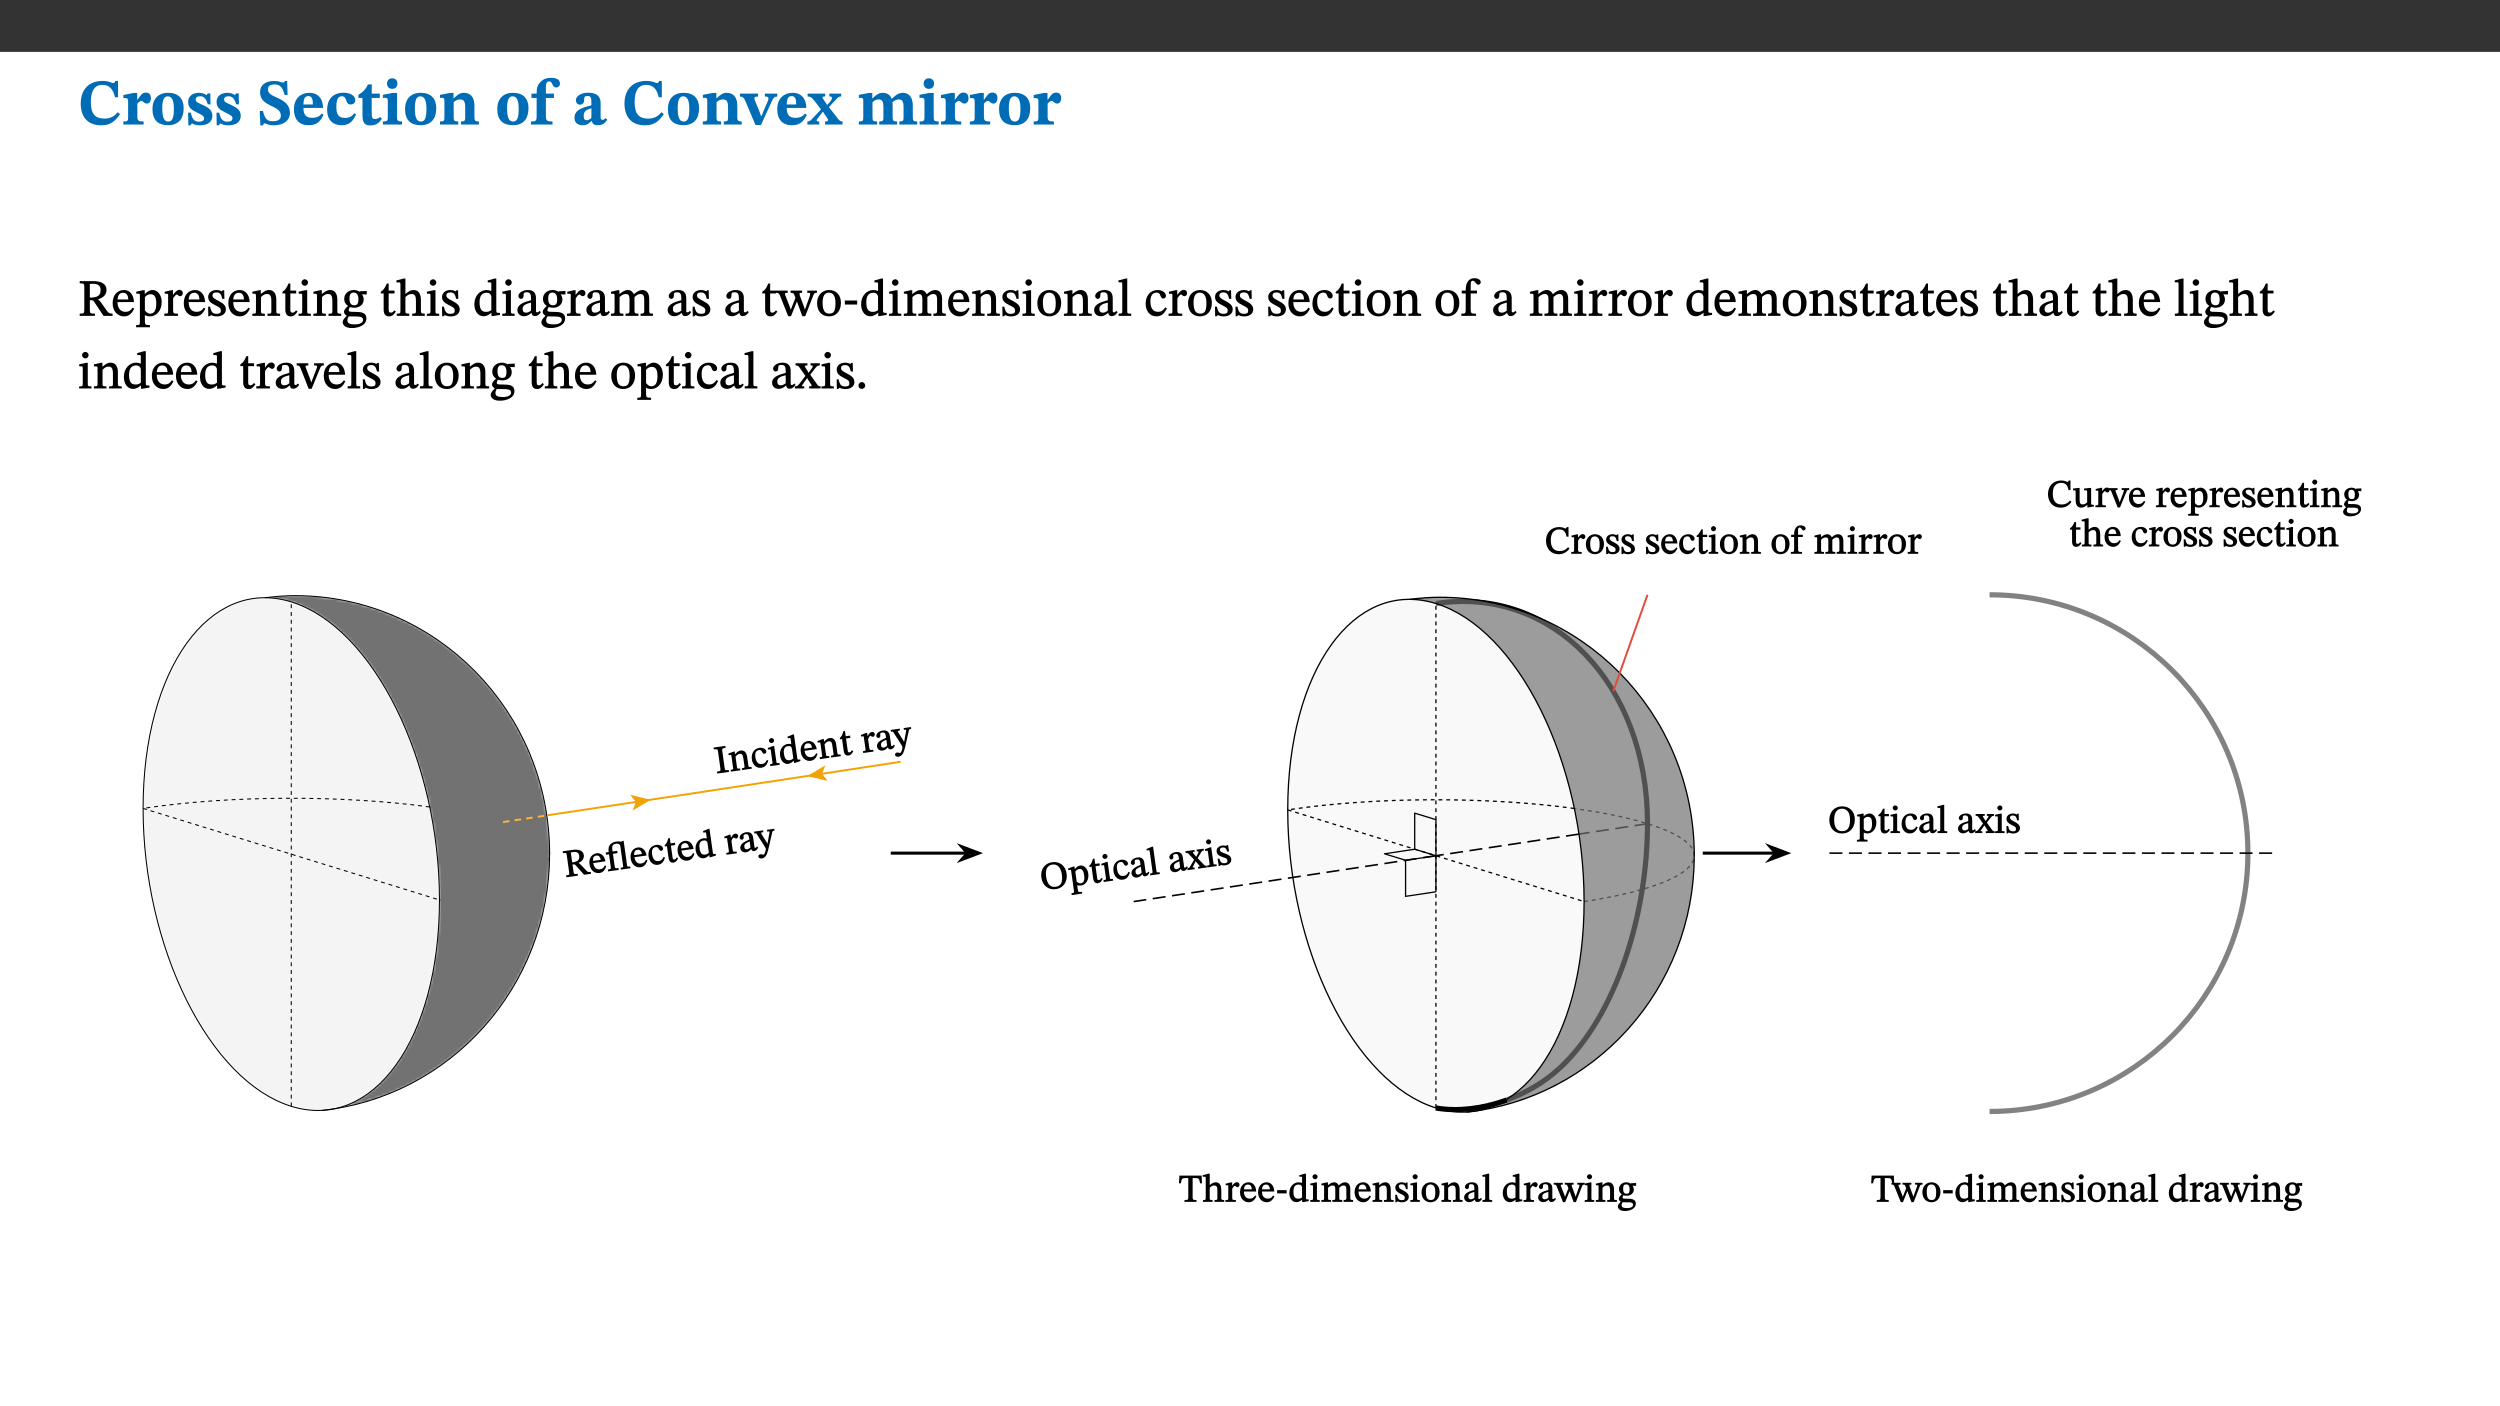 ﻿<?xml version="1.0" encoding="utf-8"?>
<svg xmlns="http://www.w3.org/2000/svg" xmlns:xlink="http://www.w3.org/1999/xlink" viewBox="0 0 960 540" version="1.1">
  <rect x="0" y="0" width="960" height="540" fill="#333333" stroke="none"/>
  <defs>
    <g>
      <symbol overflow="visible" id="glyph0-0">
        <path style="stroke:none;" d="M 7.938 -4.281 L 7.938 -4.688 C 7.938 -7.391 11.922 -9.312 11.922 -12.953 C 11.922 -15.531 9.766 -16.75 7.328 -16.75 C 4.828 -16.75 3.125 -15.234 3.125 -13.234 C 3.125 -12.062 3.594 -11.422 4.391 -11.422 C 4.984 -11.422 5.5 -11.828 5.5 -12.594 C 5.5 -13.531 4.984 -13.562 4.984 -14.375 C 4.984 -15.141 5.656 -15.641 7.109 -15.641 C 8.703 -15.641 9.688 -14.844 9.688 -12.891 C 9.688 -9.062 6.938 -8.156 6.938 -4.938 L 6.938 -4.219 L 7.938 -4.219 Z M 8.875 -1.266 C 8.875 -2.031 8.344 -2.828 7.484 -2.828 C 6.562 -2.828 6.016 -2.062 6.016 -1.266 C 6.016 -0.453 6.5 0.203 7.453 0.203 C 8.344 0.203 8.875 -0.469 8.875 -1.266 Z M 14.75 4.109 L 14.75 -19.625 L 0.25 -19.625 L 0.25 4.188 L 14.75 4.188 Z M 13.453 2.703 L 1.516 2.703 L 1.516 -18.188 L 13.453 -18.188 Z M 13.453 2.703 " />
      </symbol>
      <symbol overflow="visible" id="glyph0-1">
        <path style="stroke:none;" d="M 15.359 -4.734 C 13.922 -3.141 12.594 -2.281 10.156 -2.281 C 6.672 -2.281 5 -4.047 5 -8.672 C 5 -13.016 6.469 -15.234 9.469 -15.234 C 12 -15.234 13.578 -13.656 14.25 -10.484 L 15.438 -10.484 L 15.438 -16.75 L 14.391 -16.75 C 14.281 -16.281 14.125 -15.938 13.578 -15.938 C 12.844 -15.938 12.141 -16.75 9.516 -16.75 C 4.531 -16.75 1.109 -13.734 1.109 -8.031 C 1.109 -3.219 3.547 0.297 8.953 0.297 C 12.906 0.297 14.516 -1.594 16.203 -3.984 Z M 15.359 -4.734 " />
      </symbol>
      <symbol overflow="visible" id="glyph0-2">
        <path style="stroke:none;" d="M 5.828 -12.125 L 4.406 -12.125 L 0.516 -11.344 L 0.516 -10.141 C 0.516 -10.141 0.797 -10.156 1.281 -10.156 C 2.156 -10.156 2.328 -9.734 2.328 -8.844 L 2.328 -2.781 C 2.328 -1.391 2.109 -1.172 0.5 -1.172 L 0.5 0 L 8.281 0 L 8.281 -1.172 C 6.516 -1.172 5.875 -1.344 5.875 -2.953 L 5.875 -8 C 6.438 -8.656 6.969 -9.094 7.516 -9.094 C 7.906 -9.094 8.469 -8.047 9.562 -8.047 C 10.312 -8.047 11.078 -8.703 11.078 -10.141 C 11.078 -11.406 10.453 -12.266 9.172 -12.266 C 7.609 -12.266 7.234 -11.25 5.922 -9.547 L 5.828 -9.547 Z M 5.828 -12.125 " />
      </symbol>
      <symbol overflow="visible" id="glyph0-3">
        <path style="stroke:none;" d="M 6.859 -12.188 C 2.703 -12.188 0.797 -9.484 0.797 -6.016 C 0.797 -1.703 2.906 0.25 6.797 0.25 C 10.688 0.25 12.781 -2.062 12.781 -6.297 C 12.781 -9.859 10.828 -12.188 6.859 -12.188 Z M 6.672 -10.828 C 8.297 -10.828 9.016 -9.188 9.016 -6.094 C 9.016 -2.672 8.5 -1.141 6.859 -1.141 C 5.25 -1.141 4.562 -2.719 4.562 -6.266 C 4.562 -9.094 5.078 -10.828 6.672 -10.828 Z M 6.672 -10.828 " />
      </symbol>
      <symbol overflow="visible" id="glyph0-4">
        <path style="stroke:none;" d="M 0.891 -4.453 L 0.984 0.297 L 1.766 0.297 L 2.297 -0.391 L 2.484 -0.391 C 3.125 -0.078 3.797 0.297 5.328 0.297 C 7.875 0.297 10.203 -0.562 10.203 -3.375 C 10.203 -5.594 8.672 -6.5 6.547 -7.516 C 4.812 -8.344 3.812 -8.547 3.812 -9.609 C 3.812 -10.328 4.312 -10.859 5.484 -10.859 C 6.812 -10.859 7.75 -10.203 8.453 -7.75 L 9.516 -7.75 L 9.422 -11.969 L 8.422 -11.969 L 8.047 -11.344 L 7.906 -11.344 C 7.516 -11.594 6.609 -12.188 5.156 -12.188 C 2.484 -12.188 0.922 -10.797 0.922 -8.719 C 0.922 -6.547 2.109 -5.672 4.219 -4.656 C 6.547 -3.562 7.031 -3.172 7.031 -2.375 C 7.031 -1.438 6.219 -1.094 5.062 -1.094 C 3.266 -1.094 2.453 -2.125 1.953 -4.562 L 0.875 -4.562 Z M 0.891 -4.453 " />
      </symbol>
      <symbol overflow="visible" id="glyph0-5">
        <path style="stroke:none;" d="M 11.469 -11.422 L 11.297 -16.734 L 10.391 -16.734 C 10.281 -16.125 9.938 -16.125 9.641 -16.125 C 9.016 -16.125 8.281 -16.734 6.391 -16.734 C 3.016 -16.734 0.891 -15.219 0.891 -12.469 C 0.891 -9.438 2.906 -8.281 5.203 -7.141 C 7.109 -6.219 8.875 -5.5 8.875 -3.375 C 8.875 -1.703 7.359 -1.266 5.781 -1.266 C 3.766 -1.266 2.797 -1.938 2 -5.203 L 0.766 -5.203 L 1.016 0.328 L 2.078 0.328 C 2.078 -0.219 2.359 -0.453 2.719 -0.453 C 3.266 -0.453 3.734 0.297 6.141 0.297 C 9.859 0.297 12.359 -1.438 12.359 -4.516 C 12.359 -7.625 10.031 -9.125 7.688 -10.188 C 5.672 -11.125 3.922 -11.719 3.922 -13.531 C 3.922 -14.844 4.812 -15.391 6.562 -15.391 C 8.422 -15.391 9.562 -14.422 10.312 -11.344 L 11.469 -11.344 Z M 11.469 -11.422 " />
      </symbol>
      <symbol overflow="visible" id="glyph0-6">
        <path style="stroke:none;" d="M 11.469 -4.219 C 10.656 -3.203 9.672 -2.578 7.734 -2.578 C 5.625 -2.578 4.438 -3.547 4.438 -6.375 L 11.969 -6.375 C 11.922 -10.188 9.859 -12.188 6.734 -12.188 C 3.516 -12.188 0.797 -10.141 0.797 -5.875 C 0.797 -1.938 2.797 0.266 6.422 0.266 C 10.094 0.266 11.078 -1.703 12.172 -3.719 Z M 4.406 -7.609 C 4.516 -10.016 5 -10.922 6.391 -10.922 C 7.703 -10.922 8.078 -9.641 8.078 -7.703 L 4.406 -7.703 Z M 4.406 -7.609 " />
      </symbol>
      <symbol overflow="visible" id="glyph0-7">
        <path style="stroke:none;" d="M 11.219 -4.344 C 10.281 -3.141 9.344 -2.547 7.656 -2.547 C 5 -2.547 4.312 -4.016 4.312 -6.859 C 4.312 -9.484 4.906 -10.859 6.422 -10.859 C 8.672 -10.859 7.516 -7.703 9.812 -7.703 C 10.75 -7.703 11.594 -8.297 11.594 -9.391 C 11.594 -10.922 9.906 -12.219 7.062 -12.219 C 2.781 -12.219 0.766 -9.422 0.766 -5.672 C 0.766 -1.812 2.906 0.266 6.344 0.266 C 9.672 0.266 10.859 -1.688 11.875 -3.922 Z M 11.219 -4.344 " />
      </symbol>
      <symbol overflow="visible" id="glyph0-8">
        <path style="stroke:none;" d="M 8.844 -2.922 C 8.25 -2.422 7.828 -2.125 6.859 -2.125 C 5.922 -2.125 5.625 -2.5 5.625 -4.312 L 5.625 -10.203 L 8.719 -10.203 L 8.719 -11.891 L 5.625 -11.891 L 5.656 -15.406 L 4.188 -15.406 C 3.172 -13.234 1.906 -12.234 0.516 -11.406 L 0.516 -10.203 L 2.078 -10.203 L 2.078 -3.438 C 2.078 -0.594 3.047 0.344 4.984 0.344 C 7.578 0.344 8.453 -0.766 9.516 -2.156 Z M 8.844 -2.922 " />
      </symbol>
      <symbol overflow="visible" id="glyph0-9">
        <path style="stroke:none;" d="M 7.781 -1.172 C 6.125 -1.172 5.875 -1.438 5.875 -2.875 L 5.875 -12.125 L 4.141 -12.125 L 0.422 -11.422 L 0.422 -10.234 C 0.422 -10.234 0.719 -10.266 1.062 -10.266 C 1.812 -10.266 2.328 -10.234 2.328 -9.125 L 2.328 -2.797 C 2.328 -1.391 2.062 -1.172 0.453 -1.172 L 0.453 0 L 7.781 0 Z M 4.016 -17.75 C 2.75 -17.75 2.031 -16.875 2.031 -15.719 C 2.031 -14.547 2.781 -13.703 4.016 -13.703 C 5.328 -13.703 6.016 -14.547 6.016 -15.734 C 6.016 -16.875 5.328 -17.75 4.016 -17.75 Z M 4.016 -17.75 " />
      </symbol>
      <symbol overflow="visible" id="glyph0-10">
        <path style="stroke:none;" d="M 13.859 -7.266 C 13.859 -10.531 12.344 -12.188 9.734 -12.188 C 8.25 -12.188 7.188 -11.297 5.953 -10.094 L 5.828 -10.094 L 5.828 -12.125 L 4.453 -12.125 L 0.641 -11.406 L 0.641 -10.234 C 0.641 -10.234 0.891 -10.266 1.312 -10.266 C 2 -10.266 2.328 -10.141 2.328 -9.219 L 2.328 -2.844 C 2.328 -1.484 2.25 -1.172 0.625 -1.172 L 0.625 0 L 7.656 0 L 7.656 -1.172 C 6.016 -1.172 5.891 -1.484 5.891 -2.844 L 5.891 -8.594 C 6.609 -9.188 7.281 -9.641 8.297 -9.641 C 9.609 -9.641 10.312 -9.047 10.312 -6.719 L 10.312 -2.844 C 10.312 -1.469 10.141 -1.172 8.672 -1.172 L 8.672 0 L 15.562 0 L 15.562 -1.172 C 14.125 -1.172 13.859 -1.484 13.859 -2.844 Z M 13.859 -7.266 " />
      </symbol>
      <symbol overflow="visible" id="glyph0-11">
        <path style="stroke:none;" d="M 0.328 -11.797 L 0.328 -10.203 L 2.328 -10.203 L 2.328 -3.391 C 2.328 -1.312 2 -1.172 0.156 -1.172 L 0.156 0 L 8.422 0 L 8.422 -1.172 C 6.297 -1.172 5.875 -1.406 5.875 -3.391 L 5.875 -10.203 L 8.969 -10.203 L 8.969 -11.891 L 5.875 -11.891 L 5.875 -13.953 C 5.875 -15.891 6.172 -16.547 7.141 -16.547 C 7.578 -16.547 7.859 -16.5 8.297 -15.594 C 8.75 -14.625 9.062 -14.219 9.844 -14.219 C 10.5 -14.219 11.281 -14.688 11.281 -15.719 C 11.281 -17.344 9.734 -17.938 7.906 -17.938 C 5.953 -17.938 4.812 -17.422 3.719 -16.25 C 2.453 -14.922 2.328 -13.734 2.328 -11.891 L 0.328 -11.891 Z M 0.328 -11.797 " />
      </symbol>
      <symbol overflow="visible" id="glyph0-12">
        <path style="stroke:none;" d="M 7.484 -1.391 C 7.703 -0.25 8.203 0.25 9.844 0.25 C 11.703 0.25 12.547 -0.562 13.406 -1.859 L 12.812 -2.453 C 12.438 -2.078 12.016 -1.812 11.625 -1.812 C 11.109 -1.812 10.859 -1.906 10.859 -2.906 L 10.859 -8.281 C 10.859 -11 9.141 -12.219 6.047 -12.219 C 3.172 -12.219 1.359 -10.828 1.359 -9.344 C 1.359 -8.234 2.156 -7.609 2.875 -7.609 C 3.734 -7.609 4.516 -8.125 4.516 -9.266 C 4.516 -10.688 4.781 -10.953 5.781 -10.953 C 6.969 -10.953 7.312 -10.578 7.312 -8.469 L 7.312 -7.391 C 4.953 -6.688 0.812 -6.078 0.812 -2.625 C 0.812 -0.625 2.125 0.266 3.938 0.266 C 5.656 0.266 6.188 -0.344 7.328 -1.312 L 7.484 -1.312 Z M 7.312 -2.547 C 6.594 -1.859 6.141 -1.656 5.5 -1.656 C 4.734 -1.656 4.359 -2.109 4.359 -3.328 C 4.359 -5.172 5.375 -5.656 7.312 -6.25 Z M 7.312 -2.547 " />
      </symbol>
      <symbol overflow="visible" id="glyph0-13">
        <path style="stroke:none;" d="M 13.828 -11.891 L 9.062 -11.891 L 9.062 -10.734 C 10.016 -10.734 10.438 -10.656 10.438 -10.109 C 10.438 -9.594 10.281 -9.172 10.281 -9.172 L 10.281 -9.219 L 8.406 -4.828 L 7.828 -3.328 L 7.562 -3.328 L 7.062 -4.781 L 5.281 -9.125 C 5.125 -9.438 5.031 -9.812 5.031 -10.109 C 5.031 -10.531 5.422 -10.734 6.438 -10.734 L 6.438 -11.891 L -0.516 -11.891 L -0.516 -10.734 C 0.469 -10.734 0.984 -10.484 1.688 -8.75 L 5.453 0.172 L 7.562 0.172 L 11.766 -9.016 C 12.391 -10.406 12.844 -10.734 13.828 -10.734 Z M 13.828 -11.891 " />
      </symbol>
      <symbol overflow="visible" id="glyph0-14">
        <path style="stroke:none;" d="M 13.359 -0.078 L 13.359 -1.172 C 12.344 -1.172 11.969 -1.688 11.219 -2.703 L 8.125 -6.688 L 10.922 -9.688 C 11.578 -10.406 12 -10.781 12.844 -10.781 L 12.844 -11.891 L 8.281 -11.891 L 8.281 -10.781 C 8.969 -10.781 9.297 -10.656 9.297 -10.281 C 9.297 -9.891 9.25 -9.641 8.453 -8.625 L 7.516 -7.578 L 7.359 -7.578 L 6.938 -8.328 C 5.891 -9.859 5.703 -9.969 5.703 -10.328 C 5.703 -10.734 6 -10.781 6.688 -10.781 L 6.688 -11.891 L -0.047 -11.891 L -0.047 -10.781 C 0.938 -10.781 1.562 -10.406 2.453 -9.25 L 5.078 -5.797 L 1.906 -2.422 C 1.047 -1.484 0.719 -1.172 -0.156 -1.172 L -0.156 0 L 4.406 0 L 4.406 -1.172 C 3.641 -1.172 3.422 -1.219 3.422 -1.531 C 3.422 -1.906 3.672 -2.188 4.156 -2.828 L 5.75 -4.875 L 5.875 -4.875 L 6.312 -4.141 L 7.516 -2.406 C 7.688 -2.188 7.781 -1.984 7.781 -1.766 C 7.781 -1.266 7.484 -1.172 6.641 -1.172 L 6.641 0 L 13.359 0 Z M 13.359 -0.078 " />
      </symbol>
      <symbol overflow="visible" id="glyph0-15">
        <path style="stroke:none;" d="M 13.609 -7.266 C 13.609 -7.734 13.578 -8.172 13.531 -8.547 C 14.172 -9.188 15.062 -9.641 15.984 -9.641 C 17.156 -9.641 17.797 -9.047 17.797 -6.719 L 17.797 -2.844 C 17.797 -1.469 17.641 -1.172 16.188 -1.172 L 16.188 0 L 23.047 0 L 23.047 -1.172 C 21.609 -1.172 21.344 -1.484 21.344 -2.844 L 21.344 -7.266 C 21.344 -10.531 19.844 -12.188 17.516 -12.188 C 15.859 -12.188 14.578 -11.156 13.375 -9.938 L 13.203 -9.938 C 12.688 -11.453 11.375 -12.188 9.781 -12.188 C 8.047 -12.188 7.016 -11.125 5.953 -10.094 L 5.797 -10.094 L 5.797 -12.125 L 4.453 -12.125 L 0.641 -11.406 L 0.641 -10.234 C 0.641 -10.234 0.891 -10.266 1.312 -10.266 C 2 -10.266 2.328 -10.141 2.328 -9.219 L 2.328 -2.844 C 2.328 -1.484 2.25 -1.172 0.625 -1.172 L 0.625 0 L 7.656 0 L 7.656 -1.172 C 6.016 -1.172 5.875 -1.484 5.875 -2.844 L 5.875 -8.578 C 6.547 -9.25 7.328 -9.641 8.234 -9.641 C 9.391 -9.641 10.062 -9.047 10.062 -6.719 L 10.062 -2.844 C 10.062 -1.469 9.938 -1.172 8.453 -1.172 L 8.453 0 L 15.312 0 L 15.312 -1.172 C 13.875 -1.172 13.609 -1.484 13.609 -2.844 Z M 13.609 -7.266 " />
      </symbol>
      <symbol overflow="visible" id="glyph1-0">
        <path style="stroke:none;" d="M 6.5 -3.5 L 6.5 -3.828 C 6.5 -6 9.703 -7.547 9.703 -10.484 C 9.703 -12.547 7.844 -13.594 5.891 -13.594 C 3.891 -13.594 2.375 -12.312 2.375 -10.703 C 2.375 -9.766 2.891 -9.188 3.531 -9.188 C 4 -9.188 4.547 -9.562 4.547 -10.188 C 4.547 -10.938 4.125 -10.953 4.125 -11.609 C 4.125 -12.234 4.547 -12.578 5.719 -12.578 C 7 -12.578 7.656 -12 7.656 -10.422 C 7.656 -7.344 5.438 -6.609 5.438 -4.031 L 5.438 -3.391 L 6.5 -3.391 Z M 7.25 -1.078 C 7.25 -1.688 6.719 -2.391 6.016 -2.391 C 5.281 -2.391 4.703 -1.719 4.703 -1.078 C 4.703 -0.422 5.219 0.156 6 0.156 C 6.719 0.156 7.25 -0.438 7.25 -1.078 Z M 11.969 3.25 L 11.969 -15.891 L 0.062 -15.891 L 0.062 3.359 L 11.969 3.359 Z M 10.812 2.047 L 1.328 2.047 L 1.328 -14.625 L 10.672 -14.625 L 10.672 2.047 Z M 10.812 2.047 " />
      </symbol>
      <symbol overflow="visible" id="glyph1-1">
        <path style="stroke:none;" d="M 11.016 -9.938 C 11.016 -12.469 8.75 -13.344 5.75 -13.344 L 0.719 -13.344 L 0.719 -12.484 C 2.453 -12.484 2.484 -12.234 2.484 -11.141 L 2.484 -2.594 C 2.484 -0.922 2.344 -0.859 0.719 -0.859 L 0.719 0 L 6.578 0 L 6.578 -0.859 C 4.734 -0.859 4.609 -0.938 4.609 -2.594 L 4.609 -6 L 5.047 -6 C 5.75 -6 5.875 -5.969 6.281 -5.375 C 7.094 -4.188 7.672 -3.328 9.859 0 L 13.344 0 L 13.344 -0.859 C 12.312 -0.859 11.891 -0.953 11.25 -1.828 C 9.062 -4.953 8.281 -6.078 7.656 -6.453 L 7.656 -6.359 C 9.141 -6.719 11.016 -7.703 11.016 -9.938 Z M 4.484 -12.25 C 4.906 -12.297 5.359 -12.312 5.797 -12.312 C 7.953 -12.312 8.75 -11.453 8.75 -9.859 C 8.75 -7.75 7.438 -7.109 5.234 -7.016 L 4.609 -7.031 L 4.609 -12.25 Z M 4.484 -12.25 " />
      </symbol>
      <symbol overflow="visible" id="glyph1-2">
        <path style="stroke:none;" d="M 8.172 -3.062 C 7.531 -2.234 7.016 -1.547 5.406 -1.547 C 3.812 -1.547 2.406 -2.672 2.406 -5.297 L 8.719 -5.297 C 8.609 -8.203 7.047 -9.922 4.875 -9.922 C 2.547 -9.922 0.531 -8.188 0.531 -4.859 C 0.531 -1.656 2.531 0.203 4.922 0.203 C 6.969 0.203 8.047 -1.172 8.812 -2.75 L 8.234 -3.172 Z M 2.391 -6.156 C 2.547 -8.016 3.234 -8.859 4.578 -8.859 C 6 -8.859 6.516 -7.625 6.547 -6.297 L 2.406 -6.297 Z M 2.391 -6.156 " />
      </symbol>
      <symbol overflow="visible" id="glyph1-3">
        <path style="stroke:none;" d="M 3.5 -9.859 L 3.016 -9.859 L 0.359 -9.281 L 0.359 -8.594 L 0.578 -8.5 C 0.578 -8.5 0.875 -8.5 1.141 -8.5 C 1.797 -8.5 1.75 -8.359 1.75 -7.609 L 1.75 2.25 C 1.75 3.359 1.688 3.562 0.297 3.562 L 0.297 4.375 L 5.594 4.375 L 5.594 3.547 C 3.922 3.547 3.672 3.422 3.672 2.125 L 3.672 -0.359 L 3.578 -0.359 C 4.109 0 4.875 0.203 5.641 0.203 C 8.031 0.203 10.125 -1.938 10.125 -5.312 C 10.125 -7.922 8.625 -9.922 6.656 -9.922 C 5.484 -9.922 4.422 -9.266 3.484 -8.188 L 3.625 -8.188 L 3.625 -9.859 Z M 3.625 -7.125 C 4 -7.625 4.781 -8.312 5.844 -8.312 C 7.312 -8.312 8.047 -7.266 8.047 -4.766 C 8.047 -1.984 7.125 -0.844 5.734 -0.844 C 4.625 -0.844 4 -1.688 3.672 -2.078 L 3.672 -7.172 Z M 3.625 -7.125 " />
      </symbol>
      <symbol overflow="visible" id="glyph1-4">
        <path style="stroke:none;" d="M 3.641 -9.859 L 3.172 -9.859 L 0.562 -9.25 L 0.562 -8.562 L 0.781 -8.484 C 0.781 -8.484 0.922 -8.484 1.312 -8.484 C 2.031 -8.484 1.891 -8.25 1.891 -7.531 L 1.891 -2.047 C 1.891 -0.938 1.891 -0.844 0.438 -0.844 L 0.438 0 L 5.672 0 L 5.672 -0.844 C 4.062 -0.844 3.812 -0.891 3.812 -2.156 L 3.812 -6.672 C 4.25 -7.406 4.797 -8.203 5.266 -8.203 C 5.5 -8.203 5.891 -7.531 6.547 -7.531 C 7 -7.531 7.547 -7.969 7.547 -8.719 C 7.547 -9.406 7.047 -9.984 6.281 -9.984 C 5.312 -9.984 4.625 -9.25 3.625 -7.812 L 3.766 -7.812 L 3.766 -9.859 Z M 3.641 -9.859 " />
      </symbol>
      <symbol overflow="visible" id="glyph1-5">
        <path style="stroke:none;" d="M 0.641 -3.391 L 0.703 0.156 L 1.297 0.156 L 1.719 -0.297 C 2.234 -0.078 2.828 0.219 3.984 0.219 C 5.781 0.219 7.453 -0.625 7.453 -2.484 C 7.453 -3.969 6.438 -4.797 4.625 -5.75 C 2.953 -6.609 2.328 -7.016 2.328 -7.797 C 2.328 -8.688 2.906 -8.984 3.828 -8.984 C 5.047 -8.984 5.641 -8.531 6.094 -6.516 L 6.891 -6.516 L 6.812 -9.828 L 6.219 -9.828 L 5.875 -9.406 L 5.938 -9.406 C 5.438 -9.641 4.844 -9.922 3.844 -9.922 C 2.125 -9.922 0.656 -8.906 0.656 -7.266 C 0.656 -5.797 1.516 -5.016 3.328 -4.109 L 3.422 -4.062 C 5.281 -3.141 5.516 -2.891 5.516 -1.953 C 5.516 -1.016 4.938 -0.781 3.938 -0.781 C 2.469 -0.781 1.828 -1.328 1.391 -3.531 L 0.641 -3.531 Z M 0.641 -3.391 " />
      </symbol>
      <symbol overflow="visible" id="glyph1-6">
        <path style="stroke:none;" d="M 9.703 -6.234 C 9.703 -8.531 8.719 -9.922 6.906 -9.922 C 5.656 -9.922 4.688 -9.156 3.641 -8.25 L 3.75 -8.25 L 3.766 -9.859 L 3.188 -9.859 L 0.516 -9.266 L 0.516 -8.562 L 0.734 -8.484 C 0.734 -8.484 0.859 -8.484 1.188 -8.484 C 1.734 -8.484 1.891 -8.453 1.891 -7.734 L 1.891 -2.125 C 1.891 -1.016 1.969 -0.812 0.5 -0.812 L 0.5 0 L 5.312 0 L 5.312 -0.812 C 3.766 -0.812 3.812 -1.016 3.812 -2.125 L 3.812 -7.188 C 4.359 -7.703 5.016 -8.391 6.094 -8.391 C 7 -8.391 7.797 -8.125 7.797 -5.734 L 7.797 -2.125 C 7.797 -1.016 7.875 -0.812 6.312 -0.812 L 6.312 0 L 11.172 0 L 11.172 -0.812 C 9.719 -0.812 9.703 -1.016 9.703 -2.125 Z M 9.703 -6.234 " />
      </symbol>
      <symbol overflow="visible" id="glyph1-7">
        <path style="stroke:none;" d="M 5.734 -2.016 C 5.234 -1.453 5.078 -1.234 4.438 -1.234 C 3.672 -1.234 3.609 -1.578 3.609 -2.984 L 3.609 -8.594 L 5.859 -8.594 L 5.859 -9.688 L 3.609 -9.688 L 3.625 -12.406 L 2.906 -12.406 C 2.125 -10.578 1.578 -9.844 0.594 -9.25 L 0.594 -8.594 L 1.688 -8.594 L 1.688 -2.438 C 1.688 -0.641 2.406 0.203 3.75 0.203 C 5.016 0.203 5.516 -0.438 6.391 -1.641 L 5.812 -2.109 Z M 5.734 -2.016 " />
      </symbol>
      <symbol overflow="visible" id="glyph1-8">
        <path style="stroke:none;" d="M 2.891 -14.062 C 2.188 -14.062 1.609 -13.406 1.609 -12.812 C 1.609 -12.188 2.219 -11.547 2.891 -11.547 C 3.578 -11.547 4.141 -12.188 4.141 -12.812 C 4.141 -13.406 3.578 -14.062 2.891 -14.062 Z M 5.125 -0.812 C 3.781 -0.812 3.812 -0.969 3.812 -2.125 L 3.812 -9.859 L 3.172 -9.859 L 0.516 -9.281 L 0.516 -8.594 L 0.734 -8.5 C 0.734 -8.5 0.875 -8.5 1.156 -8.5 C 1.734 -8.5 1.891 -8.547 1.891 -7.688 L 1.891 -2.125 C 1.891 -1 1.969 -0.812 0.5 -0.812 L 0.5 0 L 5.234 0 L 5.234 -0.812 Z M 5.125 -0.812 " />
      </symbol>
      <symbol overflow="visible" id="glyph1-9">
        <path style="stroke:none;" d="M 2.453 -3.891 C 1.516 -3.172 0.781 -2.234 0.781 -1.516 C 0.781 -0.953 1.25 -0.344 1.891 -0.016 L 1.891 -0.062 C 0.859 0.938 0.281 1.719 0.281 2.375 C 0.281 3.469 1.188 4.688 3.812 4.688 C 6.312 4.688 9.391 3.641 9.391 0.969 C 9.391 -1.312 7.344 -1.531 4.844 -1.531 C 3.016 -1.531 2.609 -1.594 2.609 -2.188 C 2.609 -2.531 2.891 -3.172 3.047 -3.391 C 3.531 -3.234 4.078 -3.109 4.719 -3.109 C 6.812 -3.109 8.359 -4.406 8.359 -6.25 C 8.359 -7.25 7.891 -8.016 7.656 -8.344 L 7.656 -8.266 L 9.516 -8.203 L 9.516 -9.578 L 6.828 -9.422 L 6.906 -9.203 C 6.906 -9.203 5.938 -9.922 4.625 -9.922 C 2.516 -9.922 0.875 -8.531 0.875 -6.531 C 0.875 -5.234 1.5 -4.297 2.406 -3.766 L 2.406 -3.859 Z M 4.484 -8.938 C 5.75 -8.938 6.328 -7.984 6.328 -6.375 C 6.328 -4.484 5.734 -4.062 4.734 -4.062 C 3.453 -4.062 2.891 -4.906 2.891 -6.609 C 2.891 -8.281 3.453 -8.938 4.484 -8.938 Z M 2.531 0.203 C 2.812 0.203 3.188 0.219 4.781 0.234 C 6.109 0.266 8.109 0.094 8.109 1.531 C 8.109 2.391 7.312 3.281 4.953 3.281 C 2.922 3.281 2.094 2.844 2.094 1.688 C 2.094 1.281 2.188 0.891 2.594 0.203 Z M 2.531 0.203 " />
      </symbol>
      <symbol overflow="visible" id="glyph1-10">
        <path style="stroke:none;" d="M 3.719 -7.188 C 4.703 -8.094 5.344 -8.391 6.109 -8.391 C 7.734 -8.391 7.812 -7.125 7.812 -5.5 L 7.812 -2.047 C 7.812 -1.094 7.875 -0.844 6.359 -0.844 L 6.359 0 L 11.203 0 L 11.203 -0.844 C 9.828 -0.844 9.719 -1.078 9.719 -2.125 L 9.719 -6.094 C 9.719 -7.734 9.219 -9.922 6.938 -9.922 C 5.875 -9.922 4.859 -9.422 3.641 -8.281 L 3.766 -8.281 L 3.766 -14.328 L 3.109 -14.328 L 0.297 -13.594 L 0.297 -12.922 L 0.516 -12.844 C 0.516 -12.844 0.703 -12.844 1.016 -12.844 C 1.547 -12.844 1.859 -12.875 1.859 -12.172 L 1.859 -1.969 C 1.859 -0.859 1.641 -0.844 0.453 -0.844 L 0.453 0 L 5.234 0 L 5.234 -0.844 C 3.75 -0.844 3.766 -1.016 3.766 -2.047 L 3.766 -7.219 Z M 3.719 -7.188 " />
      </symbol>
      <symbol overflow="visible" id="glyph1-11">
        <path style="stroke:none;" d="M 10.359 -0.484 L 10.359 -1.156 L 9.828 -1.156 C 9.078 -1.156 8.938 -1.219 8.938 -2.25 L 8.938 -14.328 L 8.281 -14.328 L 5.641 -13.594 L 5.641 -12.922 L 5.859 -12.844 C 5.859 -12.844 6.109 -12.844 6.297 -12.844 C 7.078 -12.844 7.031 -12.797 7.031 -11.906 L 7.031 -9.547 C 6.641 -9.734 5.891 -9.922 5.234 -9.922 C 2.734 -9.922 0.516 -7.766 0.516 -4.484 C 0.516 -1.938 1.812 0.156 4.062 0.156 C 5.375 0.156 6.469 -0.641 7.188 -1.281 L 7.094 -1.281 L 7.094 0.094 L 7.688 0.094 L 10.359 -0.375 Z M 7.078 -2.234 C 6.375 -1.75 5.938 -1.531 5 -1.531 C 3.312 -1.531 2.516 -2.516 2.516 -5.266 C 2.516 -7.766 3.531 -8.859 5.203 -8.859 C 6.438 -8.859 6.875 -8.203 7.031 -7.391 L 7.031 -2.219 Z M 7.078 -2.234 " />
      </symbol>
      <symbol overflow="visible" id="glyph1-12">
        <path style="stroke:none;" d="M 6 -1.359 C 6.109 -0.484 6.453 0.094 7.328 0.094 C 8.344 0.094 8.906 -0.359 9.641 -1.422 L 9.156 -1.906 C 8.812 -1.516 8.625 -1.359 8.25 -1.359 C 7.828 -1.359 7.766 -1.375 7.766 -2.188 L 7.766 -6.719 C 7.766 -8.781 6.828 -9.922 4.656 -9.922 C 2.484 -9.922 1.016 -8.703 1.016 -7.594 C 1.016 -6.938 1.594 -6.516 1.984 -6.516 C 2.547 -6.516 2.984 -6.938 2.984 -7.547 C 2.984 -8.75 3.062 -9.047 4.203 -9.047 C 5.406 -9.047 5.859 -8.5 5.859 -6.766 L 5.859 -6 C 4.281 -5.5 0.625 -4.844 0.625 -2.219 C 0.625 -0.938 1.594 0.141 3.125 0.141 C 4.406 0.141 5.203 -0.453 6.094 -1.234 L 6.016 -1.234 Z M 5.891 -2.047 C 5.219 -1.5 4.609 -1.219 3.938 -1.219 C 3.094 -1.219 2.625 -1.688 2.625 -2.688 C 2.625 -4.25 4.188 -4.656 5.859 -5.078 L 5.859 -2.016 Z M 5.891 -2.047 " />
      </symbol>
      <symbol overflow="visible" id="glyph1-13">
        <path style="stroke:none;" d="M 3.766 -7.156 C 4.344 -7.688 5.141 -8.391 6.172 -8.391 C 7.094 -8.391 7.625 -8.062 7.625 -6.375 L 7.625 -2.438 C 7.625 -1.031 7.656 -0.844 6.094 -0.844 L 6.094 0 L 11.078 0 L 11.078 -0.844 C 9.516 -0.844 9.547 -1.062 9.547 -2.438 L 9.547 -7.219 C 10.156 -7.75 10.891 -8.391 11.719 -8.391 C 12.656 -8.391 13.281 -8.062 13.281 -6.25 L 13.281 -2.438 C 13.281 -1.219 13.375 -0.844 11.875 -0.844 L 11.875 0 L 16.641 0 L 16.641 -0.844 C 15.141 -0.844 15.203 -1.172 15.203 -2.438 L 15.203 -6.5 C 15.203 -8.906 14.062 -9.922 12.516 -9.922 C 11.453 -9.922 10.344 -9.297 9.281 -8.266 L 9.344 -8.266 C 8.984 -9.078 8.188 -9.922 7.047 -9.922 C 5.703 -9.922 4.688 -9.141 3.641 -8.25 L 3.75 -8.25 L 3.75 -9.859 L 3.141 -9.859 L 0.516 -9.266 L 0.516 -8.562 L 0.734 -8.484 C 0.734 -8.484 0.891 -8.484 1.188 -8.484 C 1.75 -8.484 1.891 -8.422 1.891 -7.703 L 1.891 -2.125 C 1.891 -0.938 1.891 -0.844 0.5 -0.844 L 0.5 0 L 5.297 0 L 5.297 -0.844 C 3.938 -0.844 3.812 -0.938 3.812 -2.047 L 3.812 -7.172 Z M 3.766 -7.156 " />
      </symbol>
      <symbol overflow="visible" id="glyph1-14">
        <path style="stroke:none;" d="M 15.188 -9.688 L 11.594 -9.688 L 11.594 -8.844 C 12.469 -8.844 12.703 -8.844 12.703 -8.469 C 12.703 -8.125 12.609 -7.844 12.594 -7.75 L 11.016 -3.281 L 10.656 -2.266 L 10.719 -2.266 L 10.406 -3.281 L 8.781 -7.656 C 8.688 -7.953 8.609 -8.234 8.609 -8.469 C 8.609 -8.781 8.719 -8.844 9.609 -8.844 L 9.609 -9.688 L 5.172 -9.688 L 5.172 -8.844 C 6.203 -8.844 6.359 -8.812 6.828 -7.516 L 7.047 -6.906 L 5.625 -3.281 L 5.234 -2.266 L 5.281 -2.266 L 4.953 -3.281 L 3.234 -7.688 C 3.109 -7.984 3.016 -8.203 3.016 -8.469 C 3.016 -8.781 3.141 -8.844 4.062 -8.844 L 4.062 -9.688 L -0.484 -9.688 L -0.484 -8.844 C 0.531 -8.844 0.703 -8.75 1.219 -7.516 L 4.25 0.125 L 5.344 0.125 L 7.672 -5.672 L 7.562 -5.672 L 9.688 0.125 L 10.812 0.125 L 13.828 -7.656 C 14.219 -8.688 14.406 -8.844 15.297 -8.844 L 15.297 -9.688 Z M 15.188 -9.688 " />
      </symbol>
      <symbol overflow="visible" id="glyph1-15">
        <path style="stroke:none;" d="M 5.141 -9.922 C 2.453 -9.922 0.531 -7.828 0.531 -4.938 C 0.531 -1.719 2.344 0.203 5.141 0.203 C 7.734 0.203 9.688 -1.672 9.688 -5.016 C 9.688 -7.969 7.875 -9.922 5.141 -9.922 Z M 5.062 -8.906 C 6.828 -8.906 7.594 -7.375 7.594 -4.922 C 7.594 -1.672 6.859 -0.859 5.219 -0.859 C 3.5 -0.844 2.656 -2.031 2.656 -5.203 C 2.656 -7.75 3.547 -8.906 5.062 -8.906 Z M 5.062 -8.906 " />
      </symbol>
      <symbol overflow="visible" id="glyph1-16">
        <path style="stroke:none;" d="M 5.5 -4.469 L 5.5 -5.891 L 0.75 -5.891 L 0.75 -4.344 L 5.5 -4.344 Z M 5.5 -4.469 " />
      </symbol>
      <symbol overflow="visible" id="glyph1-17">
        <path style="stroke:none;" d="M 5.172 -0.844 C 3.75 -0.844 3.766 -0.969 3.766 -2.125 L 3.766 -14.328 L 3.141 -14.328 L 0.375 -13.594 L 0.375 -12.953 L 0.594 -12.875 C 0.594 -12.875 0.812 -12.875 1.156 -12.875 C 1.656 -12.875 1.859 -12.953 1.859 -12.125 L 1.859 -2.125 C 1.859 -1.016 1.906 -0.844 0.453 -0.844 L 0.453 0 L 5.297 0 L 5.297 -0.844 Z M 5.172 -0.844 " />
      </symbol>
      <symbol overflow="visible" id="glyph1-18">
        <path style="stroke:none;" d="M 8.031 -3.172 C 7.125 -2.016 6.547 -1.547 5.266 -1.547 C 3.203 -1.547 2.344 -3.125 2.344 -5.562 C 2.344 -7.844 3.203 -8.922 4.828 -8.922 C 6.531 -8.922 5.875 -6.656 7.344 -6.656 C 7.906 -6.656 8.312 -7.094 8.312 -7.672 C 8.312 -8.828 7.031 -9.922 5.156 -9.922 C 2.297 -9.922 0.516 -7.75 0.516 -4.625 C 0.516 -1.859 2.156 0.203 4.641 0.203 C 6.766 0.203 7.875 -1.172 8.672 -2.844 L 8.094 -3.266 Z M 8.031 -3.172 " />
      </symbol>
      <symbol overflow="visible" id="glyph1-19">
        <path style="stroke:none;" d="M 0.375 -9.547 L 0.375 -8.594 L 1.891 -8.594 L 1.891 -2.484 C 1.891 -0.938 1.812 -0.844 0.219 -0.844 L 0.219 0 L 5.844 0 L 5.844 -0.844 C 4.062 -0.844 3.812 -0.938 3.812 -2.484 L 3.812 -8.594 L 6.234 -8.594 L 6.234 -9.688 L 3.812 -9.688 L 3.812 -11.312 C 3.812 -12.984 3.906 -13.469 4.641 -13.469 C 5.641 -13.469 5.734 -11.953 6.734 -11.953 C 7.188 -11.953 7.672 -12.344 7.672 -12.922 C 7.672 -13.828 6.609 -14.469 5.312 -14.469 C 3.922 -14.469 3.109 -13.891 2.562 -12.969 C 2.047 -12.047 1.891 -11.062 1.891 -9.688 L 0.375 -9.688 Z M 0.375 -9.547 " />
      </symbol>
      <symbol overflow="visible" id="glyph1-20">
        <path style="stroke:none;" d="M 9.922 -9.688 L 6.297 -9.688 L 6.297 -8.844 C 7.156 -8.844 7.438 -8.859 7.438 -8.422 C 7.438 -8.109 7.312 -7.875 7.297 -7.766 L 5.578 -3.266 L 5.203 -2.188 L 5.266 -2.188 L 4.922 -3.25 L 3.234 -7.688 C 3.109 -7.969 3.031 -8.203 3.031 -8.469 C 3.031 -8.781 3.172 -8.844 4.062 -8.844 L 4.062 -9.688 L -0.391 -9.688 L -0.391 -8.844 C 0.594 -8.844 0.703 -8.75 1.219 -7.516 L 4.219 0.125 L 5.359 0.125 L 8.547 -7.656 C 8.938 -8.688 9.141 -8.844 10.047 -8.844 L 10.047 -9.688 Z M 9.922 -9.688 " />
      </symbol>
      <symbol overflow="visible" id="glyph1-21">
        <path style="stroke:none;" d="M 9.719 -0.125 L 9.719 -0.844 C 8.859 -0.844 8.641 -1.156 8.094 -1.953 L 5.719 -5.312 L 7.75 -7.953 C 8.203 -8.531 8.594 -8.844 9.391 -8.844 L 9.391 -9.688 L 5.844 -9.688 L 5.844 -8.859 C 6.609 -8.859 6.656 -8.812 6.656 -8.5 C 6.656 -8.188 6.516 -7.984 5.969 -7.25 L 5.062 -5.938 L 5.125 -5.938 L 4.656 -6.766 C 3.984 -7.891 3.672 -8.203 3.672 -8.531 C 3.672 -8.828 3.859 -8.859 4.625 -8.859 L 4.625 -9.688 L 0.078 -9.688 L 0.078 -8.844 C 1.031 -8.844 1.172 -8.688 1.875 -7.688 L 3.859 -4.828 L 1.547 -1.797 C 0.891 -1.016 0.641 -0.844 -0.172 -0.844 L -0.172 0 L 3.406 0 L 3.406 -0.844 C 2.625 -0.844 2.516 -0.781 2.516 -1 C 2.516 -1.156 2.75 -1.438 2.953 -1.75 L 4.562 -4.062 L 4.5 -4.062 L 4.875 -3.406 L 6.141 -1.469 C 6.234 -1.312 6.234 -1.281 6.234 -1.141 C 6.234 -0.797 6.141 -0.844 5.297 -0.844 L 5.297 0 L 9.719 0 Z M 9.719 -0.125 " />
      </symbol>
      <symbol overflow="visible" id="glyph1-22">
        <path style="stroke:none;" d="M 3.75 -1.094 C 3.75 -1.75 3.203 -2.469 2.453 -2.469 C 1.719 -2.469 1.141 -1.766 1.141 -1.109 C 1.141 -0.438 1.656 0.156 2.438 0.156 C 3.203 0.156 3.75 -0.484 3.75 -1.094 Z M 3.75 -1.094 " />
      </symbol>
      <symbol overflow="visible" id="glyph2-0">
        <path style="stroke:none;" d="M 4.5 -3.328 L 4.469 -3.562 C 4.234 -5.188 6.438 -6.656 6.141 -8.844 C 5.922 -10.375 4.406 -10.984 2.953 -10.781 C 1.453 -10.578 0.422 -9.422 0.594 -8.219 C 0.688 -7.516 1.203 -7.125 1.656 -7.203 C 2.016 -7.25 2.422 -7.641 2.359 -8.078 C 2.281 -8.656 1.953 -8.625 1.891 -9.109 C 1.828 -9.562 2.062 -9.797 2.922 -9.922 C 3.891 -10.062 4.375 -9.734 4.531 -8.578 C 4.844 -6.312 3.281 -5.516 3.562 -3.594 L 3.625 -3.078 L 4.516 -3.203 Z M 5.312 -1.594 C 5.25 -2.062 4.719 -2.547 4.203 -2.469 C 3.656 -2.391 3.266 -1.797 3.328 -1.312 C 3.406 -0.844 3.891 -0.422 4.469 -0.5 C 5 -0.578 5.391 -1.141 5.312 -1.594 Z M 9.25 1.125 L 7.25 -13.141 L -1.672 -11.891 L 0.359 2.5 L 9.281 1.25 Z M 8.234 0.328 L 1.234 1.312 L -0.5 -11 L 6.359 -11.969 L 8.094 0.344 Z M 8.234 0.328 " />
      </symbol>
      <symbol overflow="visible" id="glyph2-1">
        <path style="stroke:none;" d="M 1.531 -2.328 C 1.719 -1.047 1.75 -0.984 0.266 -0.766 L 0.359 -0.047 L 4.891 -0.688 L 4.797 -1.406 C 3.359 -1.203 3.344 -1.281 3.156 -2.562 L 2.344 -8.391 C 2.188 -9.531 2.062 -9.734 3.594 -9.953 L 3.484 -10.672 L -1.047 -10.031 L -0.938 -9.312 C 0.609 -9.531 0.562 -9.297 0.719 -8.156 Z M 1.531 -2.328 " />
      </symbol>
      <symbol overflow="visible" id="glyph2-2">
        <path style="stroke:none;" d="M 6.578 -5.688 C 6.344 -7.391 5.438 -8.344 4.094 -8.156 C 3.156 -8.031 2.484 -7.359 1.812 -6.578 L 1.953 -6.594 L 1.797 -7.797 L 1.328 -7.719 L -0.625 -6.984 L -0.562 -6.453 L -0.312 -6.375 C -0.312 -6.375 -0.25 -6.391 -0.016 -6.422 C 0.391 -6.484 0.469 -6.5 0.547 -5.969 L 1.125 -1.812 C 1.25 -0.984 1.375 -0.891 0.234 -0.734 L 0.328 -0.047 L 3.984 -0.562 L 3.891 -1.25 C 2.703 -1.078 2.75 -1.203 2.625 -2.031 L 2.109 -5.781 C 2.469 -6.172 2.859 -6.75 3.656 -6.859 C 4.328 -6.953 4.875 -6.891 5.125 -5.109 L 5.5 -2.438 C 5.625 -1.609 5.75 -1.516 4.547 -1.344 L 4.641 -0.656 L 8.344 -1.172 L 8.25 -1.859 C 7.125 -1.703 7.125 -1.812 7 -2.641 Z M 6.578 -5.688 " />
      </symbol>
      <symbol overflow="visible" id="glyph2-3">
        <path style="stroke:none;" d="M 5.578 -3.234 C 5.047 -2.281 4.703 -1.906 3.734 -1.766 C 2.219 -1.547 1.469 -2.625 1.203 -4.422 C 0.969 -6.125 1.453 -6.953 2.641 -7.125 C 3.922 -7.312 3.672 -5.547 4.781 -5.703 C 5.188 -5.766 5.469 -6.188 5.406 -6.609 C 5.297 -7.469 4.172 -8.172 2.797 -7.984 C 0.656 -7.672 -0.469 -5.844 -0.141 -3.531 C 0.141 -1.469 1.609 -0.062 3.469 -0.328 C 5.047 -0.547 5.75 -1.734 6.172 -3.078 L 5.641 -3.344 Z M 5.578 -3.234 " />
      </symbol>
      <symbol overflow="visible" id="glyph2-4">
        <path style="stroke:none;" d="M 0.672 -10.812 C 0.141 -10.75 -0.25 -10.156 -0.188 -9.719 C -0.125 -9.25 0.438 -8.812 0.953 -8.875 C 1.453 -8.953 1.844 -9.531 1.781 -10 C 1.719 -10.438 1.172 -10.891 0.672 -10.812 Z M 3.719 -1.219 C 2.719 -1.078 2.75 -1.188 2.625 -2.031 L 1.812 -7.797 L 1.312 -7.719 L -0.625 -7 L -0.562 -6.469 L -0.312 -6.391 C -0.312 -6.391 -0.234 -6.406 -0.047 -6.438 C 0.391 -6.5 0.469 -6.578 0.547 -5.938 L 1.125 -1.812 C 1.25 -0.984 1.375 -0.891 0.234 -0.734 L 0.328 -0.047 L 3.938 -0.547 L 3.844 -1.234 Z M 3.719 -1.219 " />
      </symbol>
      <symbol overflow="visible" id="glyph2-5">
        <path style="stroke:none;" d="M 7.672 -1.5 L 7.609 -2.016 L 7.156 -1.953 C 6.625 -1.875 6.562 -1.875 6.453 -2.656 L 5.188 -11.641 L 4.656 -11.562 L 2.719 -10.734 L 2.781 -10.219 L 3.031 -10.156 C 3.031 -10.156 3.188 -10.188 3.328 -10.203 C 3.906 -10.281 3.844 -10.281 3.938 -9.625 L 4.172 -7.906 C 3.922 -7.984 3.328 -8.047 2.844 -7.984 C 0.984 -7.719 -0.469 -5.859 -0.125 -3.422 C 0.141 -1.531 1.359 -0.062 3.031 -0.297 C 4 -0.438 4.781 -1.172 5.234 -1.688 L 5.094 -1.672 L 5.234 -0.656 L 5.719 -0.719 L 7.688 -1.375 Z M 4.984 -2.453 C 4.516 -2.016 4.234 -1.828 3.547 -1.719 C 2.281 -1.547 1.641 -2.172 1.359 -4.219 C 1.094 -6.078 1.688 -6.953 2.953 -7.125 C 3.859 -7.25 4.203 -6.859 4.406 -6.281 L 4.953 -2.422 Z M 4.984 -2.453 " />
      </symbol>
      <symbol overflow="visible" id="glyph2-6">
        <path style="stroke:none;" d="M 5.703 -3.188 C 5.328 -2.5 5.047 -1.953 3.828 -1.781 C 2.656 -1.609 1.562 -2.297 1.297 -4.203 L 5.969 -4.859 C 5.578 -7.047 4.188 -8.172 2.578 -7.953 C 0.844 -7.703 -0.5 -6.172 -0.156 -3.703 C 0.188 -1.312 1.891 -0.109 3.672 -0.359 C 5.203 -0.578 5.891 -1.75 6.266 -3.016 L 5.766 -3.281 Z M 1.188 -4.859 C 1.094 -6.25 1.469 -6.922 2.484 -7.062 C 3.531 -7.203 4 -6.375 4.172 -5.438 L 1.156 -5 Z M 1.188 -4.859 " />
      </symbol>
      <symbol overflow="visible" id="glyph2-7">
        <path style="stroke:none;" d="M 4 -2.141 C 3.719 -1.688 3.641 -1.516 3.156 -1.453 C 2.578 -1.359 2.547 -1.578 2.406 -2.641 L 1.828 -6.75 L 3.5 -7 L 3.375 -7.875 L 1.703 -7.625 L 1.422 -9.672 L 0.828 -9.578 C 0.422 -8.125 0.109 -7.516 -0.562 -6.969 L -0.484 -6.438 L 0.312 -6.547 L 0.938 -2.016 C 1.125 -0.688 1.812 -0.094 2.797 -0.234 C 3.75 -0.375 4.078 -0.906 4.625 -1.906 L 4.078 -2.25 Z M 4 -2.141 " />
      </symbol>
      <symbol overflow="visible" id="glyph2-8">
        <path style="stroke:none;" d="M 1.656 -7.766 L 1.312 -7.719 L -0.594 -6.969 L -0.531 -6.453 L -0.281 -6.375 C -0.281 -6.375 -0.203 -6.391 0.078 -6.438 C 0.625 -6.516 0.484 -6.359 0.562 -5.812 L 1.141 -1.75 C 1.25 -0.938 1.312 -0.906 0.188 -0.75 L 0.281 -0.047 L 4.25 -0.594 L 4.156 -1.297 C 2.922 -1.125 2.766 -1.125 2.625 -2.047 L 2.156 -5.391 C 2.406 -5.969 2.703 -6.594 3.047 -6.641 C 3.219 -6.672 3.594 -6.188 4.094 -6.266 C 4.422 -6.312 4.797 -6.75 4.719 -7.328 C 4.656 -7.828 4.188 -8.219 3.609 -8.141 C 2.906 -8.031 2.438 -7.406 1.844 -6.25 L 2.016 -6.281 L 1.797 -7.797 Z M 1.656 -7.766 " />
      </symbol>
      <symbol overflow="visible" id="glyph2-9">
        <path style="stroke:none;" d="M 4.266 -1.672 C 4.438 -1.047 4.812 -0.594 5.469 -0.688 C 6.219 -0.797 6.609 -1.203 7.047 -2.109 L 6.594 -2.469 C 6.344 -2.094 6.25 -1.984 5.969 -1.938 C 5.656 -1.891 5.656 -1.875 5.578 -2.484 L 5.109 -5.844 C 4.891 -7.375 4.031 -8.156 2.422 -7.922 C 0.797 -7.703 -0.203 -6.609 -0.078 -5.766 C -0.016 -5.297 0.484 -5.016 0.797 -5.047 C 1.203 -5.109 1.531 -5.516 1.469 -5.953 C 1.344 -6.859 1.344 -7.031 2.188 -7.156 C 3.062 -7.281 3.406 -6.969 3.578 -5.688 L 3.656 -5.125 C 2.609 -4.609 -0.094 -3.703 0.188 -1.75 C 0.312 -0.812 1.188 -0.062 2.344 -0.219 C 3.281 -0.344 3.844 -0.891 4.406 -1.547 L 4.312 -1.531 Z M 4.125 -2.188 C 3.688 -1.719 3.281 -1.453 2.781 -1.375 C 2.156 -1.297 1.812 -1.578 1.719 -2.328 C 1.547 -3.469 2.625 -3.906 3.766 -4.375 L 4.078 -2.156 Z M 4.125 -2.188 " />
      </symbol>
      <symbol overflow="visible" id="glyph2-10">
        <path style="stroke:none;" d="M 6.266 -8.281 L 3.609 -7.906 L 3.703 -7.219 C 4.344 -7.297 4.531 -7.391 4.578 -7.094 C 4.594 -6.984 4.562 -6.844 4.547 -6.703 L 3.75 -2.328 L 3.844 -2.344 L 3.594 -2.938 L 1.688 -5.984 C 1.562 -6.203 1.422 -6.422 1.391 -6.594 C 1.359 -6.875 1.406 -6.891 2.203 -7 L 2.109 -7.688 L -1.344 -7.203 L -1.25 -6.516 C -0.562 -6.609 -0.5 -6.578 -0.312 -6.25 L 2.531 -1.812 C 2.766 -1.422 3.125 -0.859 3.156 -0.656 C 3.219 -0.234 2.75 1.578 2.281 1.641 C 1.906 1.688 1.547 1.406 1.031 1.484 C 0.641 1.531 0.234 1.922 0.297 2.375 C 0.375 2.922 1 3.188 1.656 3.094 C 2.859 2.922 3.594 1.922 4.125 -0.391 L 5.578 -6.781 C 5.703 -7.375 5.781 -7.5 6.5 -7.609 L 6.406 -8.297 Z M 6.266 -8.281 " />
      </symbol>
      <symbol overflow="visible" id="glyph2-11">
        <path style="stroke:none;" d="M 7.188 -8.578 C 6.922 -10.453 5.094 -10.891 2.859 -10.578 L -0.906 -10.047 L -0.797 -9.328 C 0.531 -9.516 0.531 -9.375 0.641 -8.562 L 1.531 -2.219 C 1.703 -0.984 1.656 -0.969 0.406 -0.781 L 0.5 -0.062 L 4.922 -0.688 L 4.828 -1.406 C 3.438 -1.219 3.359 -1.234 3.188 -2.453 L 2.844 -4.938 L 3.125 -4.984 C 3.641 -5.047 3.703 -5.047 4.062 -4.641 C 4.797 -3.844 5.312 -3.266 7.297 -1.031 L 9.953 -1.391 L 9.859 -2.109 C 9.047 -2 8.75 -2.031 8.188 -2.594 C 6.234 -4.703 5.547 -5.438 5.031 -5.641 L 5.047 -5.531 C 6.094 -5.938 7.422 -6.922 7.188 -8.578 Z M 2.047 -9.562 C 2.359 -9.641 2.688 -9.703 3.016 -9.75 C 4.609 -9.969 5.25 -9.469 5.422 -8.266 C 5.641 -6.703 4.781 -6.141 3.156 -5.828 L 2.719 -5.781 L 2.188 -9.578 Z M 2.047 -9.562 " />
      </symbol>
      <symbol overflow="visible" id="glyph2-12">
        <path style="stroke:none;" d="M 8.484 -1.906 C 7.438 -1.766 7.469 -1.844 7.344 -2.688 L 6.078 -11.766 L 5.656 -11.703 L 5.031 -11.391 C 4.594 -11.531 4.031 -11.594 3.312 -11.484 C 2.125 -11.328 1.094 -10.75 0.641 -9.953 C 0.25 -9.234 0.203 -8.438 0.344 -7.438 L -0.781 -7.281 L -0.656 -6.406 L 0.469 -6.562 L 1.094 -2.078 C 1.25 -0.938 1.25 -0.891 0.031 -0.719 L 0.125 -0.016 L 4.219 -0.594 L 4.125 -1.297 C 2.922 -1.125 2.75 -1.156 2.594 -2.297 L 1.969 -6.781 L 3.734 -7.031 L 3.609 -7.906 L 1.844 -7.656 L 1.734 -8.375 C 1.5 -10.031 2.156 -10.5 3.125 -10.641 C 4.172 -10.781 4.5 -10.469 4.797 -9.828 L 5.828 -2.484 C 5.953 -1.656 6.062 -1.562 4.938 -1.406 L 5.031 -0.703 L 8.719 -1.219 L 8.625 -1.922 Z M 8.484 -1.906 " />
      </symbol>
      <symbol overflow="visible" id="glyph2-13">
        <path style="stroke:none;" d="M 9.578 -6.594 C 9.156 -9.516 6.984 -11.359 4.047 -10.938 C 1.094 -10.531 -0.531 -8.078 -0.109 -5.078 C 0.328 -1.938 2.547 -0.188 5.5 -0.594 C 8.406 -1 10.016 -3.5 9.578 -6.594 Z M 7.75 -6.281 C 8.172 -3.312 7.469 -1.781 5.391 -1.484 C 3.25 -1.188 2.094 -2.656 1.703 -5.438 C 1.328 -8.141 2.219 -9.766 4.125 -10.031 C 6.031 -10.297 7.375 -8.938 7.75 -6.281 Z M 7.75 -6.281 " />
      </symbol>
      <symbol overflow="visible" id="glyph2-14">
        <path style="stroke:none;" d="M 1.547 -7.75 L 1.188 -7.703 L -0.75 -6.984 L -0.688 -6.453 L -0.422 -6.375 C -0.422 -6.375 -0.234 -6.406 -0.062 -6.438 C 0.438 -6.5 0.375 -6.422 0.453 -5.859 L 1.484 1.453 C 1.594 2.281 1.609 2.391 0.531 2.531 L 0.625 3.219 L 4.656 2.656 L 4.562 1.953 C 3.266 2.141 3.125 2.109 2.984 1.141 L 2.734 -0.656 L 2.609 -0.641 C 3.016 -0.422 3.641 -0.359 4.203 -0.438 C 5.969 -0.688 7.359 -2.547 7 -5.047 C 6.734 -6.984 5.359 -8.344 3.891 -8.125 C 3.016 -8.016 2.281 -7.391 1.703 -6.516 L 1.875 -6.547 L 1.688 -7.781 Z M 1.969 -5.672 C 2.203 -6.078 2.672 -6.672 3.453 -6.781 C 4.562 -6.938 5.156 -6.281 5.422 -4.406 C 5.703 -2.344 5.203 -1.453 4.156 -1.297 C 3.344 -1.188 2.812 -1.734 2.547 -1.969 L 2.016 -5.75 Z M 1.969 -5.672 " />
      </symbol>
      <symbol overflow="visible" id="glyph2-15">
        <path style="stroke:none;" d="M 3.766 -1.25 C 2.688 -1.094 2.734 -1.188 2.609 -2.031 L 1.344 -11.109 L 0.844 -11.031 L -1.188 -10.188 L -1.125 -9.688 L -0.859 -9.625 C -0.859 -9.625 -0.734 -9.641 -0.5 -9.688 C -0.125 -9.734 -0.031 -9.844 0.062 -9.234 L 1.094 -1.812 C 1.219 -0.984 1.328 -0.906 0.203 -0.75 L 0.297 -0.047 L 3.969 -0.562 L 3.875 -1.266 Z M 3.766 -1.25 " />
      </symbol>
      <symbol overflow="visible" id="glyph2-16">
        <path style="stroke:none;" d="M 7.234 -1.156 L 7.156 -1.719 C 6.484 -1.625 6.328 -1.812 5.812 -2.359 L 3.719 -4.578 L 4.953 -6.703 C 5.234 -7.188 5.453 -7.453 6.094 -7.547 L 6 -8.234 L 3.266 -7.859 L 3.359 -7.188 C 3.984 -7.266 3.969 -7.266 4 -7.047 C 4.031 -6.812 3.969 -6.656 3.641 -6.078 L 3.125 -5.016 L 3.203 -5.016 L 2.781 -5.578 C 2.156 -6.328 1.906 -6.531 1.875 -6.766 C 1.844 -6.984 1.938 -6.984 2.562 -7.062 L 2.469 -7.734 L -1 -7.25 L -0.906 -6.562 C -0.141 -6.672 -0.078 -6.578 0.562 -5.891 L 2.328 -4 L 0.922 -1.547 C 0.531 -0.906 0.391 -0.766 -0.266 -0.672 L -0.172 0.031 L 2.562 -0.359 L 2.469 -1.062 C 1.859 -0.984 1.812 -0.891 1.797 -1.062 C 1.781 -1.156 1.922 -1.359 2.031 -1.609 L 2.984 -3.5 L 2.906 -3.484 L 3.234 -3.016 L 4.375 -1.734 C 4.453 -1.609 4.438 -1.625 4.453 -1.516 C 4.484 -1.281 4.453 -1.344 3.797 -1.25 L 3.891 -0.547 L 7.25 -1.016 Z M 7.234 -1.156 " />
      </symbol>
      <symbol overflow="visible" id="glyph2-17">
        <path style="stroke:none;" d="M 0.078 -2.609 L 0.5 0.062 L 0.984 -0.016 L 1.25 -0.406 L 1.234 -0.391 C 1.641 -0.297 2.141 -0.125 2.984 -0.25 C 4.312 -0.438 5.484 -1.297 5.297 -2.672 C 5.141 -3.766 4.297 -4.297 2.859 -4.812 C 1.516 -5.281 1.047 -5.5 0.969 -6.078 C 0.875 -6.75 1.234 -6.969 1.906 -7.078 C 2.812 -7.203 3.25 -6.953 3.812 -5.484 L 4.469 -5.562 L 4.062 -8.078 L 3.562 -8 L 3.359 -7.672 L 3.422 -7.688 C 3.016 -7.781 2.547 -7.938 1.812 -7.844 C 0.531 -7.656 -0.484 -6.719 -0.312 -5.516 C -0.156 -4.406 0.562 -3.891 2.016 -3.391 L 2.109 -3.375 C 3.594 -2.891 3.734 -2.75 3.828 -2.062 C 3.938 -1.359 3.578 -1.172 2.828 -1.062 C 1.75 -0.922 1.266 -1.234 0.688 -2.844 L 0.062 -2.75 Z M 0.078 -2.609 " />
      </symbol>
      <symbol overflow="visible" id="glyph3-0">
        <path style="stroke:none;" d="M 4.922 -2.672 L 4.922 -2.906 C 4.922 -4.547 7.312 -5.703 7.312 -7.906 C 7.312 -9.453 5.891 -10.266 4.422 -10.266 C 2.906 -10.266 1.734 -9.281 1.734 -8.062 C 1.734 -7.359 2.172 -6.891 2.641 -6.891 C 3 -6.891 3.453 -7.219 3.453 -7.672 C 3.453 -8.25 3.141 -8.266 3.141 -8.75 C 3.141 -9.219 3.406 -9.422 4.281 -9.422 C 5.25 -9.422 5.688 -9.031 5.688 -7.859 C 5.688 -5.562 4.031 -5 4.031 -3.062 L 4.031 -2.547 L 4.922 -2.547 Z M 5.484 -0.844 C 5.484 -1.312 5.031 -1.859 4.516 -1.859 C 3.953 -1.859 3.484 -1.328 3.484 -0.844 C 3.484 -0.359 3.906 0.125 4.5 0.125 C 5.031 0.125 5.484 -0.375 5.484 -0.844 Z M 9.016 2.391 L 9.016 -12 L 0 -12 L 0 2.531 L 9.016 2.531 Z M 8.109 1.469 L 1.047 1.469 L 1.047 -10.969 L 7.969 -10.969 L 7.969 1.469 Z M 8.109 1.469 " />
      </symbol>
      <symbol overflow="visible" id="glyph3-1">
        <path style="stroke:none;" d="M 10.391 -5.188 C 10.391 -8.141 8.484 -10.266 5.516 -10.266 C 2.547 -10.266 0.594 -8.078 0.594 -5.047 C 0.594 -1.875 2.547 0.172 5.516 0.172 C 8.453 0.172 10.391 -2.062 10.391 -5.188 Z M 8.547 -5.141 C 8.547 -2.141 7.641 -0.719 5.531 -0.719 C 3.375 -0.719 2.453 -2.328 2.453 -5.141 C 2.453 -7.875 3.547 -9.359 5.469 -9.359 C 7.406 -9.359 8.547 -7.828 8.547 -5.141 Z M 8.547 -5.141 " />
      </symbol>
      <symbol overflow="visible" id="glyph3-2">
        <path style="stroke:none;" d="M 2.625 -7.469 L 2.25 -7.469 L 0.219 -7.016 L 0.219 -6.484 L 0.469 -6.375 C 0.469 -6.375 0.656 -6.375 0.844 -6.375 C 1.344 -6.375 1.266 -6.312 1.266 -5.75 L 1.266 1.641 C 1.266 2.484 1.266 2.594 0.172 2.594 L 0.172 3.281 L 4.25 3.281 L 4.25 2.578 C 2.938 2.578 2.797 2.531 2.797 1.547 L 2.797 -0.266 L 2.672 -0.266 C 3.047 0 3.656 0.156 4.234 0.156 C 6.016 0.156 7.641 -1.5 7.641 -4.031 C 7.641 -5.984 6.469 -7.516 4.984 -7.516 C 4.109 -7.516 3.281 -7 2.594 -6.219 L 2.766 -6.219 L 2.766 -7.469 Z M 2.75 -5.344 C 3.031 -5.719 3.578 -6.234 4.375 -6.234 C 5.484 -6.234 5.984 -5.5 5.984 -3.609 C 5.984 -1.531 5.344 -0.703 4.297 -0.703 C 3.469 -0.703 3.031 -1.328 2.797 -1.594 L 2.797 -5.406 Z M 2.75 -5.344 " />
      </symbol>
      <symbol overflow="visible" id="glyph3-3">
        <path style="stroke:none;" d="M 4.266 -1.562 C 3.906 -1.156 3.812 -1 3.328 -1 C 2.75 -1 2.75 -1.219 2.75 -2.281 L 2.75 -6.438 L 4.438 -6.438 L 4.438 -7.328 L 2.75 -7.328 L 2.766 -9.375 L 2.156 -9.375 C 1.547 -7.984 1.156 -7.438 0.406 -6.969 L 0.406 -6.438 L 1.219 -6.438 L 1.219 -1.859 C 1.219 -0.516 1.812 0.156 2.812 0.156 C 3.766 0.156 4.172 -0.328 4.844 -1.25 L 4.359 -1.656 Z M 4.266 -1.562 " />
      </symbol>
      <symbol overflow="visible" id="glyph3-4">
        <path style="stroke:none;" d="M 2.172 -10.625 C 1.641 -10.625 1.172 -10.094 1.172 -9.656 C 1.172 -9.188 1.656 -8.656 2.172 -8.656 C 2.688 -8.656 3.156 -9.188 3.156 -9.656 C 3.156 -10.094 2.688 -10.625 2.172 -10.625 Z M 3.844 -0.688 C 2.844 -0.688 2.891 -0.781 2.891 -1.641 L 2.891 -7.469 L 2.375 -7.469 L 0.344 -7.016 L 0.344 -6.484 L 0.578 -6.375 C 0.578 -6.375 0.656 -6.375 0.859 -6.375 C 1.297 -6.375 1.375 -6.453 1.375 -5.812 L 1.375 -1.641 C 1.375 -0.797 1.484 -0.688 0.328 -0.688 L 0.328 0 L 3.969 0 L 3.969 -0.688 Z M 3.844 -0.688 " />
      </symbol>
      <symbol overflow="visible" id="glyph3-5">
        <path style="stroke:none;" d="M 5.984 -2.438 C 5.312 -1.562 4.922 -1.234 3.938 -1.234 C 2.406 -1.234 1.812 -2.391 1.812 -4.219 C 1.812 -5.938 2.406 -6.688 3.609 -6.688 C 4.906 -6.688 4.406 -4.984 5.516 -4.984 C 5.938 -4.984 6.281 -5.359 6.281 -5.797 C 6.281 -6.656 5.266 -7.516 3.875 -7.516 C 1.719 -7.516 0.344 -5.859 0.344 -3.516 C 0.344 -1.438 1.609 0.156 3.484 0.156 C 5.078 0.156 5.938 -0.922 6.531 -2.188 L 6.062 -2.531 Z M 5.984 -2.438 " />
      </symbol>
      <symbol overflow="visible" id="glyph3-6">
        <path style="stroke:none;" d="M 4.453 -1.062 C 4.547 -0.406 4.844 0.078 5.5 0.078 C 6.266 0.078 6.703 -0.266 7.281 -1.109 L 6.875 -1.531 C 6.578 -1.188 6.469 -1.094 6.188 -1.094 C 5.875 -1.094 5.875 -1.078 5.875 -1.688 L 5.875 -5.078 C 5.875 -6.625 5.125 -7.516 3.5 -7.516 C 1.859 -7.516 0.719 -6.578 0.719 -5.734 C 0.719 -5.25 1.188 -4.891 1.5 -4.891 C 1.906 -4.891 2.281 -5.25 2.281 -5.703 C 2.281 -6.609 2.297 -6.781 3.156 -6.781 C 4.047 -6.781 4.344 -6.422 4.344 -5.125 L 4.344 -4.562 C 3.219 -4.203 0.422 -3.672 0.422 -1.703 C 0.422 -0.75 1.188 0.109 2.344 0.109 C 3.297 0.109 3.922 -0.344 4.578 -0.922 L 4.484 -0.922 Z M 4.391 -1.594 C 3.891 -1.188 3.453 -0.984 2.953 -0.984 C 2.312 -0.984 2.016 -1.312 2.016 -2.062 C 2.016 -3.219 3.141 -3.5 4.344 -3.797 L 4.344 -1.562 Z M 4.391 -1.594 " />
      </symbol>
      <symbol overflow="visible" id="glyph3-7">
        <path style="stroke:none;" d="M 3.891 -0.703 C 2.812 -0.703 2.875 -0.781 2.875 -1.641 L 2.875 -10.812 L 2.359 -10.812 L 0.234 -10.25 L 0.234 -9.75 L 0.484 -9.656 C 0.484 -9.656 0.609 -9.656 0.859 -9.656 C 1.234 -9.656 1.344 -9.75 1.344 -9.141 L 1.344 -1.641 C 1.344 -0.812 1.438 -0.703 0.297 -0.703 L 0.297 0 L 4.016 0 L 4.016 -0.703 Z M 3.891 -0.703 " />
      </symbol>
      <symbol overflow="visible" id="glyph3-8">
        <path style="stroke:none;" d="M 7.328 -0.141 L 7.328 -0.703 C 6.641 -0.703 6.516 -0.922 6.094 -1.531 L 4.328 -4.016 L 5.844 -5.953 C 6.188 -6.391 6.438 -6.625 7.078 -6.625 L 7.078 -7.328 L 4.328 -7.328 L 4.328 -6.641 C 4.953 -6.641 4.938 -6.641 4.938 -6.422 C 4.938 -6.188 4.859 -6.047 4.453 -5.5 L 3.781 -4.531 L 3.859 -4.531 L 3.531 -5.141 C 3.016 -5.969 2.797 -6.203 2.797 -6.438 C 2.797 -6.656 2.891 -6.641 3.516 -6.641 L 3.516 -7.328 L 0.016 -7.328 L 0.016 -6.625 C 0.781 -6.625 0.844 -6.516 1.375 -5.766 L 2.859 -3.641 L 1.141 -1.406 C 0.641 -0.828 0.484 -0.703 -0.172 -0.703 L -0.172 0 L 2.594 0 L 2.594 -0.703 C 1.969 -0.703 1.922 -0.625 1.922 -0.797 C 1.922 -0.906 2.094 -1.078 2.234 -1.312 L 3.438 -3.047 L 3.359 -3.047 L 3.625 -2.547 L 4.578 -1.109 C 4.641 -0.984 4.625 -1 4.625 -0.891 C 4.625 -0.641 4.594 -0.703 3.922 -0.703 L 3.922 0 L 7.328 0 Z M 7.328 -0.141 " />
      </symbol>
      <symbol overflow="visible" id="glyph3-9">
        <path style="stroke:none;" d="M 0.438 -2.578 L 0.484 0.125 L 0.984 0.125 L 1.297 -0.219 L 1.281 -0.219 C 1.672 -0.062 2.125 0.172 2.984 0.172 C 4.328 0.172 5.625 -0.516 5.625 -1.906 C 5.625 -3.016 4.859 -3.656 3.5 -4.375 C 2.234 -5.016 1.797 -5.297 1.797 -5.891 C 1.797 -6.562 2.188 -6.734 2.875 -6.734 C 3.781 -6.734 4.188 -6.438 4.547 -4.891 L 5.203 -4.891 L 5.141 -7.438 L 4.641 -7.438 L 4.391 -7.125 L 4.453 -7.125 C 4.078 -7.297 3.625 -7.516 2.891 -7.516 C 1.594 -7.516 0.453 -6.719 0.453 -5.5 C 0.453 -4.391 1.109 -3.766 2.469 -3.078 L 2.562 -3.047 C 3.953 -2.359 4.094 -2.203 4.094 -1.516 C 4.094 -0.812 3.703 -0.656 2.953 -0.656 C 1.859 -0.656 1.422 -1.047 1.078 -2.719 L 0.438 -2.719 Z M 0.438 -2.578 " />
      </symbol>
      <symbol overflow="visible" id="glyph3-10">
        <path style="stroke:none;" d="M 8.906 -7.266 L 8.766 -10.078 L 0.25 -10.078 L 0.078 -7.125 L 0.797 -7.125 C 1.141 -8.891 1.203 -9.141 2.859 -9.141 L 3.656 -9.141 L 3.656 -2.094 C 3.656 -0.734 3.594 -0.719 2.203 -0.719 L 2.203 0 L 6.812 0 L 6.812 -0.719 C 5.391 -0.719 5.328 -0.734 5.328 -2.094 L 5.328 -9.141 L 6.141 -9.141 C 7.797 -9.141 7.828 -8.891 8.188 -7.125 L 8.906 -7.125 Z M 8.906 -7.266 " />
      </symbol>
      <symbol overflow="visible" id="glyph3-11">
        <path style="stroke:none;" d="M 11.375 -7.328 L 8.656 -7.328 L 8.656 -6.625 C 9.344 -6.625 9.484 -6.672 9.484 -6.391 C 9.484 -6.141 9.406 -5.938 9.391 -5.859 L 8.219 -2.516 L 7.969 -1.781 L 8.062 -1.781 L 7.844 -2.516 L 6.625 -5.781 C 6.562 -6 6.5 -6.219 6.5 -6.391 C 6.5 -6.625 6.547 -6.625 7.25 -6.625 L 7.25 -7.328 L 3.844 -7.328 L 3.844 -6.625 C 4.641 -6.625 4.719 -6.641 5.078 -5.672 L 5.25 -5.234 L 4.172 -2.516 L 3.906 -1.781 L 3.984 -1.781 L 3.766 -2.516 L 2.469 -5.812 C 2.375 -6.031 2.297 -6.203 2.297 -6.391 C 2.297 -6.625 2.359 -6.625 3.094 -6.625 L 3.094 -7.328 L -0.406 -7.328 L -0.406 -6.625 C 0.406 -6.625 0.484 -6.609 0.859 -5.672 L 3.172 0.094 L 4.016 0.094 L 5.766 -4.25 L 5.656 -4.25 L 7.25 0.094 L 8.125 0.094 L 10.406 -5.781 C 10.703 -6.562 10.797 -6.625 11.516 -6.625 L 11.516 -7.328 Z M 11.375 -7.328 " />
      </symbol>
      <symbol overflow="visible" id="glyph3-12">
        <path style="stroke:none;" d="M 3.859 -7.516 C 1.844 -7.516 0.359 -5.922 0.359 -3.75 C 0.359 -1.328 1.766 0.156 3.859 0.156 C 5.797 0.156 7.297 -1.297 7.297 -3.812 C 7.297 -6.016 5.906 -7.516 3.859 -7.516 Z M 3.797 -6.672 C 5.125 -6.672 5.641 -5.578 5.641 -3.734 C 5.641 -1.297 5.141 -0.719 3.906 -0.719 C 2.625 -0.703 2.031 -1.562 2.031 -3.938 C 2.031 -5.859 2.656 -6.672 3.797 -6.672 Z M 3.797 -6.672 " />
      </symbol>
      <symbol overflow="visible" id="glyph3-13">
        <path style="stroke:none;" d="M 4.172 -3.391 L 4.172 -4.5 L 0.516 -4.5 L 0.516 -3.25 L 4.172 -3.25 Z M 4.172 -3.391 " />
      </symbol>
      <symbol overflow="visible" id="glyph3-14">
        <path style="stroke:none;" d="M 7.812 -0.406 L 7.812 -0.938 L 7.359 -0.938 C 6.812 -0.938 6.75 -0.953 6.75 -1.734 L 6.75 -10.812 L 6.219 -10.812 L 4.188 -10.25 L 4.188 -9.734 L 4.422 -9.641 C 4.422 -9.641 4.578 -9.641 4.719 -9.641 C 5.297 -9.641 5.234 -9.641 5.234 -8.984 L 5.234 -7.25 C 5 -7.359 4.422 -7.516 3.922 -7.516 C 2.047 -7.516 0.344 -5.875 0.344 -3.406 C 0.344 -1.5 1.359 0.125 3.047 0.125 C 4.031 0.125 4.891 -0.484 5.406 -0.953 L 5.266 -0.953 L 5.266 0.078 L 5.766 0.078 L 7.812 -0.281 Z M 5.266 -1.734 C 4.75 -1.375 4.453 -1.219 3.75 -1.219 C 2.484 -1.219 1.922 -1.922 1.922 -3.984 C 1.922 -5.875 2.641 -6.641 3.906 -6.641 C 4.828 -6.641 5.109 -6.203 5.234 -5.594 L 5.234 -1.703 Z M 5.266 -1.734 " />
      </symbol>
      <symbol overflow="visible" id="glyph3-15">
        <path style="stroke:none;" d="M 2.859 -5.359 C 3.281 -5.766 3.859 -6.281 4.625 -6.281 C 5.312 -6.281 5.672 -6.094 5.672 -4.828 L 5.672 -1.859 C 5.672 -0.828 5.734 -0.703 4.531 -0.703 L 4.531 0 L 8.344 0 L 8.344 -0.703 C 7.141 -0.703 7.203 -0.844 7.203 -1.859 L 7.203 -5.438 C 7.641 -5.812 8.172 -6.281 8.781 -6.281 C 9.484 -6.281 9.922 -6.094 9.922 -4.734 L 9.922 -1.859 C 9.922 -0.953 10.016 -0.703 8.859 -0.703 L 8.859 0 L 12.516 0 L 12.516 -0.703 C 11.359 -0.703 11.438 -0.922 11.438 -1.859 L 11.438 -4.922 C 11.438 -6.719 10.547 -7.516 9.375 -7.516 C 8.594 -7.516 7.719 -7.031 6.953 -6.281 L 7.016 -6.281 C 6.781 -6.859 6.141 -7.516 5.281 -7.516 C 4.266 -7.516 3.484 -6.922 2.719 -6.266 L 2.859 -6.266 L 2.859 -7.469 L 2.359 -7.469 L 0.344 -7 L 0.344 -6.469 L 0.578 -6.359 C 0.578 -6.359 0.672 -6.359 0.891 -6.359 C 1.312 -6.359 1.375 -6.359 1.375 -5.828 L 1.375 -1.641 C 1.375 -0.75 1.422 -0.703 0.328 -0.703 L 0.328 0 L 4.016 0 L 4.016 -0.703 C 2.953 -0.703 2.891 -0.75 2.891 -1.578 L 2.891 -5.406 Z M 2.859 -5.359 " />
      </symbol>
      <symbol overflow="visible" id="glyph3-16">
        <path style="stroke:none;" d="M 6.094 -2.359 C 5.609 -1.734 5.266 -1.234 4.047 -1.234 C 2.859 -1.234 1.859 -2.047 1.859 -3.969 L 6.578 -3.969 C 6.5 -6.203 5.281 -7.516 3.656 -7.516 C 1.906 -7.516 0.359 -6.188 0.359 -3.688 C 0.359 -1.281 1.891 0.156 3.688 0.156 C 5.234 0.156 6.078 -0.922 6.625 -2.109 L 6.172 -2.453 Z M 1.844 -4.656 C 1.953 -6.047 2.422 -6.641 3.438 -6.641 C 4.5 -6.641 4.844 -5.766 4.891 -4.797 L 1.844 -4.797 Z M 1.844 -4.656 " />
      </symbol>
      <symbol overflow="visible" id="glyph3-17">
        <path style="stroke:none;" d="M 7.312 -4.719 C 7.312 -6.438 6.547 -7.516 5.188 -7.516 C 4.25 -7.516 3.484 -6.938 2.719 -6.266 L 2.859 -6.266 L 2.875 -7.469 L 2.391 -7.469 L 0.344 -7 L 0.344 -6.469 L 0.578 -6.359 C 0.578 -6.359 0.641 -6.359 0.891 -6.359 C 1.297 -6.359 1.375 -6.375 1.375 -5.844 L 1.375 -1.641 C 1.375 -0.812 1.484 -0.688 0.328 -0.688 L 0.328 0 L 4.031 0 L 4.031 -0.688 C 2.828 -0.688 2.891 -0.812 2.891 -1.641 L 2.891 -5.422 C 3.297 -5.781 3.766 -6.281 4.578 -6.281 C 5.25 -6.281 5.797 -6.141 5.797 -4.344 L 5.797 -1.641 C 5.797 -0.812 5.906 -0.688 4.688 -0.688 L 4.688 0 L 8.422 0 L 8.422 -0.688 C 7.297 -0.688 7.312 -0.812 7.312 -1.641 Z M 7.312 -4.719 " />
      </symbol>
      <symbol overflow="visible" id="glyph3-18">
        <path style="stroke:none;" d="M 2.734 -7.469 L 2.375 -7.469 L 0.375 -6.984 L 0.375 -6.469 L 0.609 -6.359 C 0.609 -6.359 0.688 -6.359 0.984 -6.359 C 1.531 -6.359 1.375 -6.234 1.375 -5.688 L 1.375 -1.578 C 1.375 -0.75 1.422 -0.703 0.281 -0.703 L 0.281 0 L 4.297 0 L 4.297 -0.703 C 3.047 -0.703 2.891 -0.719 2.891 -1.656 L 2.891 -5.031 C 3.219 -5.562 3.594 -6.156 3.938 -6.156 C 4.125 -6.156 4.422 -5.641 4.922 -5.641 C 5.25 -5.641 5.703 -6.016 5.703 -6.594 C 5.703 -7.094 5.281 -7.562 4.703 -7.562 C 3.984 -7.562 3.438 -6.984 2.703 -5.938 L 2.875 -5.938 L 2.875 -7.469 Z M 2.734 -7.469 " />
      </symbol>
      <symbol overflow="visible" id="glyph3-19">
        <path style="stroke:none;" d="M 1.812 -2.969 C 1.109 -2.438 0.531 -1.719 0.531 -1.188 C 0.531 -0.766 0.906 -0.25 1.375 -0.031 L 1.375 -0.094 C 0.609 0.641 0.172 1.234 0.172 1.734 C 0.172 2.547 0.891 3.516 2.859 3.516 C 4.734 3.516 7.078 2.688 7.078 0.688 C 7.078 -1.031 5.516 -1.219 3.625 -1.219 C 2.25 -1.219 2 -1.234 2 -1.688 C 2 -1.938 2.203 -2.375 2.297 -2.531 C 2.641 -2.422 3.062 -2.328 3.547 -2.328 C 5.109 -2.328 6.312 -3.344 6.312 -4.734 C 6.312 -5.484 5.938 -6.062 5.781 -6.297 L 5.781 -6.203 L 7.188 -6.156 L 7.188 -7.25 L 5.125 -7.141 L 5.219 -6.906 C 5.219 -6.906 4.453 -7.516 3.469 -7.516 C 1.875 -7.516 0.609 -6.438 0.609 -4.938 C 0.609 -3.969 1.094 -3.219 1.766 -2.844 L 1.766 -2.938 Z M 3.359 -6.703 C 4.312 -6.703 4.703 -6.031 4.703 -4.828 C 4.703 -3.406 4.297 -3.125 3.562 -3.125 C 2.578 -3.125 2.203 -3.719 2.203 -5 C 2.203 -6.266 2.578 -6.703 3.359 -6.703 Z M 1.891 0.156 C 2.109 0.156 2.391 0.172 3.578 0.172 C 4.578 0.188 6.031 0.031 6.031 1.109 C 6.031 1.75 5.484 2.391 3.719 2.391 C 2.203 2.391 1.609 2.094 1.609 1.219 C 1.609 0.906 1.672 0.672 1.953 0.156 Z M 1.891 0.156 " />
      </symbol>
      <symbol overflow="visible" id="glyph3-20">
        <path style="stroke:none;" d="M 2.828 -5.391 C 3.562 -6.062 4 -6.281 4.578 -6.281 C 5.797 -6.281 5.812 -5.391 5.812 -4.172 L 5.812 -1.578 C 5.812 -0.859 5.906 -0.703 4.719 -0.703 L 4.719 0 L 8.438 0 L 8.438 -0.703 C 7.359 -0.703 7.328 -0.844 7.328 -1.641 L 7.328 -4.609 C 7.328 -5.844 6.922 -7.516 5.203 -7.516 C 4.406 -7.516 3.609 -7.125 2.719 -6.281 L 2.875 -6.281 L 2.875 -10.812 L 2.328 -10.812 L 0.172 -10.25 L 0.172 -9.734 L 0.422 -9.641 C 0.422 -9.641 0.516 -9.641 0.766 -9.641 C 1.172 -9.641 1.344 -9.688 1.344 -9.172 L 1.344 -1.531 C 1.344 -0.688 1.219 -0.703 0.297 -0.703 L 0.297 0 L 3.969 0 L 3.969 -0.703 C 2.812 -0.703 2.875 -0.812 2.875 -1.578 L 2.875 -5.438 Z M 2.828 -5.391 " />
      </symbol>
      <symbol overflow="visible" id="glyph3-21">
        <path style="stroke:none;" d="M 8.984 -2.453 C 8.141 -1.531 7.25 -1.047 5.875 -1.047 C 3.766 -1.047 2.438 -2.203 2.438 -5.188 C 2.438 -7.844 3.516 -9.344 5.656 -9.344 C 7.203 -9.344 8.109 -8.656 8.469 -6.578 L 9.234 -6.578 L 9.234 -10.266 L 8.578 -10.266 C 8.359 -9.922 8.375 -9.719 8.141 -9.719 C 7.766 -9.719 7.219 -10.266 5.641 -10.266 C 2.781 -10.266 0.594 -8.297 0.594 -5.031 C 0.594 -2.125 2.359 0.172 5.438 0.172 C 7.391 0.172 8.719 -0.734 9.609 -2.062 L 9.062 -2.547 Z M 8.984 -2.453 " />
      </symbol>
      <symbol overflow="visible" id="glyph3-22">
        <path style="stroke:none;" d="M 8.062 -0.938 L 7.922 -0.938 C 7.203 -0.938 7.156 -0.906 7.156 -1.797 L 7.156 -7.406 L 6.656 -7.406 L 4.422 -7.172 L 4.422 -6.5 C 5.531 -6.5 5.625 -6.562 5.625 -5.766 L 5.625 -1.891 C 5.078 -1.406 4.703 -1.078 3.938 -1.078 C 3.172 -1.078 2.734 -1.391 2.734 -2.906 L 2.734 -7.406 L 2.266 -7.406 L 0.188 -7.172 L 0.188 -6.5 C 1.156 -6.484 1.203 -6.562 1.203 -5.75 L 1.203 -2.719 C 1.203 -0.688 2.078 0.156 3.312 0.156 C 4.266 0.156 5.062 -0.328 5.812 -1.078 L 5.688 -1.078 L 5.688 0.078 L 6.172 0.078 L 8.203 -0.281 L 8.203 -0.938 Z M 8.062 -0.938 " />
      </symbol>
      <symbol overflow="visible" id="glyph3-23">
        <path style="stroke:none;" d="M 7.438 -7.328 L 4.672 -7.328 L 4.672 -6.625 C 5.359 -6.625 5.531 -6.688 5.531 -6.359 C 5.531 -6.125 5.438 -5.938 5.422 -5.875 L 4.141 -2.5 L 3.875 -1.719 L 3.969 -1.719 L 3.734 -2.484 L 2.469 -5.812 C 2.375 -6.016 2.312 -6.203 2.312 -6.391 C 2.312 -6.625 2.375 -6.625 3.094 -6.625 L 3.094 -7.328 L -0.344 -7.328 L -0.344 -6.625 C 0.453 -6.625 0.484 -6.609 0.859 -5.672 L 3.156 0.094 L 4.031 0.094 L 6.453 -5.781 C 6.75 -6.562 6.859 -6.625 7.578 -6.625 L 7.578 -7.328 Z M 7.438 -7.328 " />
      </symbol>
      <symbol overflow="visible" id="glyph3-24">
        <path style="stroke:none;" d="M 0.234 -7.203 L 0.234 -6.438 L 1.375 -6.438 L 1.375 -1.906 C 1.375 -0.75 1.359 -0.703 0.125 -0.703 L 0.125 0 L 4.422 0 L 4.422 -0.703 C 3.047 -0.703 2.891 -0.75 2.891 -1.906 L 2.891 -6.438 L 4.719 -6.438 L 4.719 -7.328 L 2.891 -7.328 L 2.891 -8.531 C 2.891 -9.781 2.922 -10.094 3.484 -10.094 C 4.234 -10.094 4.297 -8.969 5.047 -8.969 C 5.391 -8.969 5.797 -9.312 5.797 -9.734 C 5.797 -10.406 4.953 -10.922 3.984 -10.922 C 2.938 -10.922 2.297 -10.469 1.891 -9.781 C 1.516 -9.094 1.375 -8.328 1.375 -7.328 L 0.234 -7.328 Z M 0.234 -7.203 " />
      </symbol>
    </g>
    <filter id="alpha" filterUnits="objectBoundingBox" x="0%" y="0%" width="100%" height="100%">
      <feColorMatrix type="matrix" in="SourceGraphic" values="0 0 0 0 1 0 0 0 0 1 0 0 0 0 1 0 0 0 1 0" />
    </filter>
    <clipPath id="clip3">
      <path d="M 0.75 0.727 L 110.051 0.727 L 110.051 198.426 L 0.75 198.426 Z M 0.75 0.727 " />
    </clipPath>
    <clipPath id="clip2">
      <rect width="111" height="199" />
    </clipPath>
    <g id="surface143" clip-path="url(#clip2)">
      <g clip-path="url(#clip3)" clip-rule="nonzero">
        <path style=" stroke:none;fill-rule:nonzero;fill:rgb(44.699%,44.699%,44.699%);fill-opacity:1;" d="M 0.75 1.523 C 4.551 1.074 8.348 0.727 12.25 0.727 C 66.25 0.727 110.051 45.125 110.051 99.875 C 110.051 151.125 71.699 193.223 22.551 198.426 L 22.551 198.375 C 48.348 197.176 67.75 164.223 67.75 117.574 C 67.75 64.074 42.301 12.875 10.848 3.125 C 7.398 2.074 4.051 1.574 0.75 1.523 " />
      </g>
    </g>
    <mask id="mask0">
      <g filter="url(#alpha)">
        <use xlink:href="#surface143" />
      </g>
    </mask>
    <clipPath id="clip5">
      <path d="M 0.949 0.531 L 114.75 0.531 L 114.75 197.422 L 0.949 197.422 Z M 0.949 0.531 " />
    </clipPath>
    <clipPath id="clip4">
      <rect width="115" height="198" />
    </clipPath>
    <g id="surface145" clip-path="url(#clip4)">
      <g clip-path="url(#clip5)" clip-rule="nonzero">
        <path style=" stroke:none;fill-rule:nonzero;fill:rgb(95.699%,95.699%,95.699%);fill-opacity:1;" d="M 57.848 2.125 C 89.25 11.824 114.75 63.074 114.75 116.574 C 114.75 170.074 89.301 205.523 57.848 195.824 C 26.449 186.125 0.949 134.875 0.949 81.426 C 0.949 27.977 26.449 -7.574 57.848 2.125 " />
      </g>
    </g>
    <mask id="mask1">
      <g filter="url(#alpha)">
        <use xlink:href="#surface145" />
      </g>
    </mask>
    <clipPath id="clip6">
      <path d="M 43 0.926 L 164 0.926 L 164 202.273 L 43 202.273 Z M 43 0.926 " />
    </clipPath>
    <clipPath id="clip1">
      <rect width="295" height="203" />
    </clipPath>
    <g id="surface149" clip-path="url(#clip1)">
      <path style="fill:none;stroke-width:0.8;stroke-linecap:butt;stroke-linejoin:round;stroke:rgb(0%,0%,0%);stroke-opacity:1;stroke-dasharray:2.989,2.989;stroke-miterlimit:10;" d="M 0.002 0.001 C 89.799 13.603 111.603 40.4 48.697 59.798 C 33.197 64.603 14.002 68.501 -7.498 71.4 " transform="matrix(0.5,0,0,-0.5,115.749,119.575)" />
      <use xlink:href="#surface143" transform="matrix(1,0,0,1,48,2)" mask="url(#mask0)" />
      <use xlink:href="#surface145" transform="matrix(1,0,0,1,1,3)" mask="url(#mask1)" />
      <path style="fill:none;stroke-width:0.8;stroke-linecap:butt;stroke-linejoin:round;stroke:rgb(0%,0%,0%);stroke-opacity:1;stroke-miterlimit:10;" d="M -0.002 -0 C 62.802 -19.399 113.802 -121.899 113.802 -228.899 C 113.802 -335.899 62.904 -406.797 -0.002 -387.399 C -62.799 -368 -113.799 -265.5 -113.799 -158.602 C -113.799 -51.703 -62.799 19.398 -0.002 -0 Z M -0.002 -0 " transform="matrix(0.5,0,0,-0.5,58.849,5.125)" />
      <path style="fill:none;stroke-width:0.8;stroke-linecap:butt;stroke-linejoin:round;stroke:rgb(0%,0%,0%);stroke-opacity:1;stroke-dasharray:2.989,2.989;stroke-miterlimit:10;" d="M 0 -0.002 L 227.602 -70.298 " transform="matrix(0.5,0,0,-0.5,1.949,84.425)" />
      <g clip-path="url(#clip6)" clip-rule="nonzero">
        <path style="fill:none;stroke-width:0.8;stroke-linecap:butt;stroke-linejoin:miter;stroke:rgb(0%,0%,0%);stroke-opacity:1;stroke-miterlimit:10;" d="M 0.002 0.003 C 7.603 0.902 15.197 1.597 23.002 1.597 C 131.002 1.597 218.603 -87.2 218.603 -196.7 C 218.603 -299.2 141.9 -383.395 43.603 -393.801 " transform="matrix(0.5,0,0,-0.5,48.749,3.525)" />
      </g>
      <path style="fill:none;stroke-width:0.8;stroke-linecap:butt;stroke-linejoin:round;stroke:rgb(0%,0%,0%);stroke-opacity:1;stroke-dasharray:2.989,2.989;stroke-miterlimit:10;" d="M 0.002 -0 C -65.6 9 -152.498 9.203 -220.1 -1.102 " transform="matrix(0.5,0,0,-0.5,111.999,83.875)" />
      <path style="fill:none;stroke-width:0.8;stroke-linecap:butt;stroke-linejoin:round;stroke:rgb(0%,0%,0%);stroke-opacity:1;stroke-dasharray:2.989,2.989;stroke-miterlimit:10;" d="M -0.002 0.001 L -0.002 387.4 " transform="matrix(0.5,0,0,-0.5,58.849,198.825)" />
      <path style=" stroke:none;fill-rule:nonzero;fill:rgb(95.299%,63.499%,1.199%);fill-opacity:1;" d="M 257 72.023 L 264.848 73.875 L 262.648 71.125 L 263.949 67.875 Z M 257 72.023 " />
      <path style=" stroke:none;fill-rule:nonzero;fill:rgb(95.299%,63.499%,1.199%);fill-opacity:1;" d="M 196.848 81.125 L 189.949 85.227 L 191.199 81.977 L 189 79.227 Z M 196.848 81.125 " />
      <path style="fill:none;stroke-width:1.5;stroke-linecap:butt;stroke-linejoin:round;stroke:rgb(95.299%,63.499%,1.199%);stroke-opacity:1;stroke-miterlimit:10;" d="M -0.002 0.001 L 128.498 19.4 L 271.397 41.103 " transform="matrix(0.5,0,0,-0.5,157.149,87.075)" />
      <path style="fill:none;stroke-width:1.5;stroke-linecap:butt;stroke-linejoin:round;stroke:rgb(100%,70.999%,19.199%);stroke-opacity:1;stroke-dasharray:5,4;stroke-miterlimit:10;" d="M -0.001 -0.002 L 33.702 5.1 " transform="matrix(0.5,0,0,-0.5,140.149,89.675)" />
    </g>
    <mask id="mask2">
      <g filter="url(#alpha)">
        <rect x="0" y="0" width="440" height="202" style="fill:rgb(0%,0%,0%);fill-opacity:0.7;stroke:none;" />
      </g>
    </mask>
    <clipPath id="clip9">
      <path d="M 0.293 0.352 L 109.594 0.352 L 109.594 198.051 L 0.293 198.051 Z M 0.293 0.352 " />
    </clipPath>
    <clipPath id="clip8">
      <rect width="110" height="199" />
    </clipPath>
    <g id="surface152" clip-path="url(#clip8)">
      <g clip-path="url(#clip9)" clip-rule="nonzero">
        <path style=" stroke:none;fill-rule:nonzero;fill:rgb(44.699%,44.699%,44.699%);fill-opacity:1;" d="M 0.293 1.148 C 4.094 0.699 7.891 0.352 11.793 0.352 C 65.793 0.352 109.594 44.75 109.594 99.5 C 109.594 150.75 71.242 192.852 22.094 198.051 L 22.094 198 C 47.891 196.801 67.293 163.852 67.293 117.199 C 67.293 63.699 41.844 12.5 10.391 2.75 C 6.941 1.699 3.543 1.148 0.293 1.148 " />
      </g>
    </g>
    <mask id="mask3">
      <g filter="url(#alpha)">
        <rect x="0" y="0" width="440" height="202" style="fill:rgb(0%,0%,0%);fill-opacity:0.5;stroke:none;" />
      </g>
    </mask>
    <clipPath id="clip11">
      <path d="M 0.492 0.152 L 114.293 0.152 L 114.293 197.047 L 0.492 197.047 Z M 0.492 0.152 " />
    </clipPath>
    <clipPath id="clip10">
      <rect width="115" height="198" />
    </clipPath>
    <g id="surface154" clip-path="url(#clip10)">
      <g clip-path="url(#clip11)" clip-rule="nonzero">
        <path style=" stroke:none;fill-rule:nonzero;fill:rgb(95.699%,95.699%,95.699%);fill-opacity:1;" d="M 57.391 1.75 C 88.793 11.449 114.293 62.699 114.293 116.199 C 114.293 169.699 88.844 205.148 57.391 195.449 C 25.941 185.75 0.492 134.5 0.492 81 C 0.492 27.5 25.941 -7.949 57.391 1.75 " />
      </g>
    </g>
    <clipPath id="clip12">
      <path d="M 100 0 L 224 0 L 224 201.199 L 100 201.199 Z M 100 0 " />
    </clipPath>
    <clipPath id="clip7">
      <rect width="440" height="202" />
    </clipPath>
    <g id="surface147" clip-path="url(#clip7)">
      <path style="fill:none;stroke-width:4;stroke-linecap:butt;stroke-linejoin:round;stroke:rgb(0%,0%,0%);stroke-opacity:1;stroke-miterlimit:10;" d="M 0.002 0 C -11.396 -10.602 -25.498 -18.797 -40.396 -24.297 " transform="matrix(0.5,0,0,-0.5,164.792,183.25)" />
      <path style="fill:none;stroke-width:4;stroke-linecap:butt;stroke-linejoin:round;stroke:rgb(0%,0%,0%);stroke-opacity:1;stroke-miterlimit:10;" d="M -0.003 0 C 89.802 13.602 162.497 -62.102 162.497 -169.102 C 162.497 -237.102 139.302 -315.797 94.802 -357.102 " transform="matrix(0.5,0,0,-0.5,117.392,4.75)" />
      <path style="fill:none;stroke-width:1;stroke-linecap:butt;stroke-linejoin:round;stroke:rgb(0%,0%,0%);stroke-opacity:1;stroke-dasharray:2.989,2.989;stroke-miterlimit:10;" d="M 0.002 0.002 C 89.799 13.604 111.604 40.4 48.697 59.799 C 33.197 64.604 14.002 68.502 -7.498 71.4 " transform="matrix(0.5,0,0,-0.5,174.292,119.2)" />
      <path style="fill:none;stroke-width:1.25;stroke-linecap:butt;stroke-linejoin:round;stroke:rgb(0%,0%,0%);stroke-opacity:1;stroke-dasharray:10,5;stroke-miterlimit:10;" d="M -0.003 -0.001 L -52.698 -8.001 " transform="matrix(0.5,0,0,-0.5,198.642,89.3)" />
      <use xlink:href="#surface152" transform="matrix(1,0,0,1,107,2)" mask="url(#mask2)" />
      <use xlink:href="#surface154" transform="matrix(1,0,0,1,60,3)" mask="url(#mask3)" />
      <path style="fill:none;stroke-width:1;stroke-linecap:butt;stroke-linejoin:round;stroke:rgb(0%,0%,0%);stroke-opacity:1;stroke-miterlimit:10;" d="M -0.003 0 C 62.802 -19.398 113.802 -121.898 113.802 -228.898 C 113.802 -335.898 62.903 -406.797 -0.003 -387.398 C -62.901 -368 -113.8 -265.5 -113.8 -158.5 C -113.8 -51.5 -62.901 19.398 -0.003 0 Z M -0.003 0 " transform="matrix(0.5,0,0,-0.5,117.392,4.75)" />
      <path style="fill:none;stroke-width:1;stroke-linecap:butt;stroke-linejoin:round;stroke:rgb(0%,0%,0%);stroke-opacity:1;stroke-miterlimit:10;" d="M -0.003 0.002 L -0.003 55.4 L -16.3 60.4 L -16.3 32.697 L -0.003 27.697 " transform="matrix(0.5,0,0,-0.5,117.392,115.45)" />
      <path style="fill:none;stroke-width:1;stroke-linecap:butt;stroke-linejoin:round;stroke:rgb(0%,0%,0%);stroke-opacity:1;stroke-miterlimit:10;" d="M 0.001 -0.003 L -23.203 -3.503 L -6.999 -8.503 L 16.297 -5.003 " transform="matrix(0.5,0,0,-0.5,109.242,99.1)" />
      <path style="fill:none;stroke-width:1;stroke-linecap:butt;stroke-linejoin:round;stroke:rgb(0%,0%,0%);stroke-opacity:1;stroke-miterlimit:10;" d="M 0.001 -0.003 L 0.001 -27.698 L 23.297 -24.198 " transform="matrix(0.5,0,0,-0.5,105.742,103.35)" />
      <path style="fill:none;stroke-width:1.25;stroke-linecap:butt;stroke-linejoin:round;stroke:rgb(0%,0%,0%);stroke-opacity:1;stroke-dasharray:10,5;stroke-miterlimit:10;" d="M -0.003 -0.003 L -232.097 -35.198 " transform="matrix(0.5,0,0,-0.5,117.392,101.6)" />
      <path style="fill:none;stroke-width:1;stroke-linecap:butt;stroke-linejoin:round;stroke:rgb(0%,0%,0%);stroke-opacity:1;stroke-dasharray:2.989,2.989;stroke-miterlimit:10;" d="M 0.001 0 L 227.602 -70.398 " transform="matrix(0.5,0,0,-0.5,60.492,84)" />
      <path style="fill:none;stroke-width:1;stroke-linecap:butt;stroke-linejoin:round;stroke:rgb(0%,0%,0%);stroke-opacity:1;stroke-dasharray:2.989,2.989;stroke-miterlimit:10;" d="M -0.003 0.002 L -0.003 387.4 " transform="matrix(0.5,0,0,-0.5,117.392,198.45)" />
      <g clip-path="url(#clip12)" clip-rule="nonzero">
        <path style="fill:none;stroke-width:1;stroke-linecap:butt;stroke-linejoin:miter;stroke:rgb(0%,0%,0%);stroke-opacity:1;stroke-miterlimit:10;" d="M 0.002 0.003 C 7.604 0.901 15.197 1.597 23.002 1.597 C 131.002 1.597 218.604 -87.2 218.604 -196.7 C 218.604 -299.2 141.9 -383.403 43.604 -393.802 " transform="matrix(0.5,0,0,-0.5,107.292,3.15)" />
      </g>
      <path style="fill:none;stroke-width:1.25;stroke-linecap:butt;stroke-linejoin:round;stroke:rgb(0%,0%,0%);stroke-opacity:1;stroke-dasharray:10,5;stroke-miterlimit:10;" d="M 0.002 -0.001 L -109.803 -16.603 " transform="matrix(0.5,0,0,-0.5,172.292,93.3)" />
      <path style="fill:none;stroke-width:1;stroke-linecap:butt;stroke-linejoin:round;stroke:rgb(0%,0%,0%);stroke-opacity:1;stroke-dasharray:2.989,2.989;stroke-miterlimit:10;" d="M 0.002 0.001 C -65.6 9.001 -152.498 9.197 -220.1 -1.1 " transform="matrix(0.5,0,0,-0.5,170.542,83.45)" />
      <path style="fill:none;stroke-width:4;stroke-linecap:butt;stroke-linejoin:round;stroke:rgb(0%,0%,0%);stroke-opacity:1;stroke-miterlimit:10;" d="M 0.004 0.003 C -18.403 -6.7 -37.903 -9.099 -54.496 -6.099 " transform="matrix(0.5,0,0,-0.5,144.592,195.4)" />
      <path style="fill:none;stroke-width:4;stroke-linecap:butt;stroke-linejoin:round;stroke:rgb(50.999%,50.999%,51.399%);stroke-opacity:1;stroke-miterlimit:10;" d="M 0.001 0.003 C 109.602 0.003 198.399 -88.802 198.399 -198.403 C 198.399 -307.997 109.602 -396.802 0.001 -396.802 " transform="matrix(0.5,0,0,-0.5,329.992,1.4)" />
      <path style="fill:none;stroke-width:1.25;stroke-linecap:butt;stroke-linejoin:round;stroke:rgb(0%,0%,0%);stroke-opacity:1;stroke-dasharray:10,5;stroke-miterlimit:10;" d="M 0.001 -0.003 L -342.499 -0.003 " transform="matrix(0.5,0,0,-0.5,438.492,100.6)" />
      <path style="fill:none;stroke-width:1.5;stroke-linecap:butt;stroke-linejoin:round;stroke:rgb(88.199%,29.399%,23.099%);stroke-opacity:1;stroke-miterlimit:10;" d="M 0.001 0.001 L 26.297 74.103 " transform="matrix(0.5,0,0,-0.5,185.492,38.45)" />
    </g>
  </defs>
  <g id="surface136">
    <path style=" stroke:none;fill-rule:nonzero;fill:rgb(100%,100%,100%);fill-opacity:1;" d="M 0 559.926 L 960 559.926 L 960 19.926 L 0 19.926 Z M 0 559.926 " />
    <g style="fill:rgb(0%,42.354%,71.373%);fill-opacity:1;">
      <use xlink:href="#glyph0-1" x="29.888" y="47.821" />
      <use xlink:href="#glyph0-2" x="46.867" y="47.821" />
    </g>
    <g style="fill:rgb(0%,42.354%,71.373%);fill-opacity:1;">
      <use xlink:href="#glyph0-3" x="57.749" y="47.821" />
      <use xlink:href="#glyph0-4" x="71.332" y="47.821" />
      <use xlink:href="#glyph0-4" x="82.238" y="47.821" />
    </g>
    <g style="fill:rgb(0%,42.354%,71.373%);fill-opacity:1;">
      <use xlink:href="#glyph0-5" x="98.97" y="47.821" />
      <use xlink:href="#glyph0-6" x="112.082" y="47.821" />
      <use xlink:href="#glyph0-7" x="124.847" y="47.821" />
      <use xlink:href="#glyph0-8" x="137.117" y="47.821" />
      <use xlink:href="#glyph0-9" x="146.585" y="47.821" />
      <use xlink:href="#glyph0-3" x="154.74" y="47.821" />
      <use xlink:href="#glyph0-10" x="168.324" y="47.821" />
    </g>
    <g style="fill:rgb(0%,42.354%,71.373%);fill-opacity:1;">
      <use xlink:href="#glyph0-3" x="190.161" y="47.821" />
      <use xlink:href="#glyph0-11" x="203.744" y="47.821" />
    </g>
    <g style="fill:rgb(0%,42.354%,71.373%);fill-opacity:1;">
      <use xlink:href="#glyph0-12" x="219.782" y="47.821" />
    </g>
    <g style="fill:rgb(0%,42.354%,71.373%);fill-opacity:1;">
      <use xlink:href="#glyph0-1" x="238.694" y="47.821" />
      <use xlink:href="#glyph0-3" x="255.673" y="47.821" />
      <use xlink:href="#glyph0-10" x="269.257" y="47.821" />
    </g>
    <g style="fill:rgb(0%,42.354%,71.373%);fill-opacity:1;">
      <use xlink:href="#glyph0-13" x="284.649" y="47.821" />
    </g>
    <g style="fill:rgb(0%,42.354%,71.373%);fill-opacity:1;">
      <use xlink:href="#glyph0-6" x="297.663" y="47.821" />
    </g>
    <g style="fill:rgb(0%,42.354%,71.373%);fill-opacity:1;">
      <use xlink:href="#glyph0-14" x="310.18" y="47.821" />
    </g>
    <g style="fill:rgb(0%,42.354%,71.373%);fill-opacity:1;">
      <use xlink:href="#glyph0-15" x="329.167" y="47.821" />
      <use xlink:href="#glyph0-9" x="352.665" y="47.821" />
      <use xlink:href="#glyph0-2" x="360.82" y="47.821" />
      <use xlink:href="#glyph0-2" x="371.949" y="47.821" />
    </g>
    <g style="fill:rgb(0%,42.354%,71.373%);fill-opacity:1;">
      <use xlink:href="#glyph0-3" x="382.831" y="47.821" />
      <use xlink:href="#glyph0-2" x="396.414" y="47.821" />
    </g>
    <g style="fill:rgb(0%,0%,0%);fill-opacity:1;">
      <use xlink:href="#glyph1-1" x="29.888" y="121.287" />
    </g>
    <g style="fill:rgb(0%,0%,0%);fill-opacity:1;">
      <use xlink:href="#glyph1-2" x="42.72" y="121.287" />
      <use xlink:href="#glyph1-3" x="51.965" y="121.287" />
      <use xlink:href="#glyph1-4" x="62.665" y="121.287" />
    </g>
    <g style="fill:rgb(0%,0%,0%);fill-opacity:1;">
      <use xlink:href="#glyph1-2" x="70.037" y="121.287" />
      <use xlink:href="#glyph1-5" x="79.283" y="121.287" />
      <use xlink:href="#glyph1-2" x="87.153" y="121.287" />
      <use xlink:href="#glyph1-6" x="96.399" y="121.287" />
      <use xlink:href="#glyph1-7" x="107.876" y="121.287" />
      <use xlink:href="#glyph1-8" x="114.152" y="121.287" />
      <use xlink:href="#glyph1-6" x="119.831" y="121.287" />
      <use xlink:href="#glyph1-9" x="131.308" y="121.287" />
    </g>
    <g style="fill:rgb(0%,0%,0%);fill-opacity:1;">
      <use xlink:href="#glyph1-7" x="145.634" y="121.287" />
      <use xlink:href="#glyph1-10" x="151.91" y="121.287" />
      <use xlink:href="#glyph1-8" x="163.407" y="121.287" />
      <use xlink:href="#glyph1-5" x="169.086" y="121.287" />
    </g>
    <g style="fill:rgb(0%,0%,0%);fill-opacity:1;">
      <use xlink:href="#glyph1-11" x="181.639" y="121.287" />
      <use xlink:href="#glyph1-8" x="192.379" y="121.287" />
      <use xlink:href="#glyph1-12" x="198.057" y="121.287" />
      <use xlink:href="#glyph1-9" x="207.621" y="121.287" />
      <use xlink:href="#glyph1-4" x="217.265" y="121.287" />
    </g>
    <g style="fill:rgb(0%,0%,0%);fill-opacity:1;">
      <use xlink:href="#glyph1-12" x="224.538" y="121.287" />
      <use xlink:href="#glyph1-13" x="234.102" y="121.287" />
    </g>
    <g style="fill:rgb(0%,0%,0%);fill-opacity:1;">
      <use xlink:href="#glyph1-12" x="255.761" y="121.287" />
      <use xlink:href="#glyph1-5" x="265.325" y="121.287" />
    </g>
    <g style="fill:rgb(0%,0%,0%);fill-opacity:1;">
      <use xlink:href="#glyph1-12" x="277.878" y="121.287" />
    </g>
    <g style="fill:rgb(0%,0%,0%);fill-opacity:1;">
      <use xlink:href="#glyph1-7" x="292.125" y="121.287" />
      <use xlink:href="#glyph1-14" x="298.401" y="121.287" />
    </g>
    <g style="fill:rgb(0%,0%,0%);fill-opacity:1;">
      <use xlink:href="#glyph1-15" x="313.225" y="121.287" />
    </g>
    <g style="fill:rgb(0%,0%,0%);fill-opacity:1;">
      <use xlink:href="#glyph1-16" x="323.666" y="121.287" />
    </g>
    <g style="fill:rgb(0%,0%,0%);fill-opacity:1;">
      <use xlink:href="#glyph1-11" x="330.142" y="121.287" />
      <use xlink:href="#glyph1-8" x="340.882" y="121.287" />
      <use xlink:href="#glyph1-13" x="346.56" y="121.287" />
      <use xlink:href="#glyph1-2" x="363.537" y="121.287" />
      <use xlink:href="#glyph1-6" x="372.782" y="121.287" />
      <use xlink:href="#glyph1-5" x="384.259" y="121.287" />
      <use xlink:href="#glyph1-8" x="392.13" y="121.287" />
      <use xlink:href="#glyph1-15" x="397.808" y="121.287" />
      <use xlink:href="#glyph1-6" x="408.05" y="121.287" />
      <use xlink:href="#glyph1-12" x="419.527" y="121.287" />
      <use xlink:href="#glyph1-17" x="429.091" y="121.287" />
    </g>
    <g style="fill:rgb(0%,0%,0%);fill-opacity:1;">
      <use xlink:href="#glyph1-18" x="439.412" y="121.287" />
      <use xlink:href="#glyph1-4" x="448.299" y="121.287" />
    </g>
    <g style="fill:rgb(0%,0%,0%);fill-opacity:1;">
      <use xlink:href="#glyph1-15" x="455.671" y="121.287" />
      <use xlink:href="#glyph1-5" x="465.913" y="121.287" />
      <use xlink:href="#glyph1-5" x="473.783" y="121.287" />
    </g>
    <g style="fill:rgb(0%,0%,0%);fill-opacity:1;">
      <use xlink:href="#glyph1-5" x="486.336" y="121.287" />
      <use xlink:href="#glyph1-2" x="494.207" y="121.287" />
      <use xlink:href="#glyph1-18" x="503.452" y="121.287" />
      <use xlink:href="#glyph1-7" x="512.339" y="121.287" />
      <use xlink:href="#glyph1-8" x="518.615" y="121.287" />
      <use xlink:href="#glyph1-15" x="524.294" y="121.287" />
      <use xlink:href="#glyph1-6" x="534.536" y="121.287" />
    </g>
    <g style="fill:rgb(0%,0%,0%);fill-opacity:1;">
      <use xlink:href="#glyph1-15" x="550.695" y="121.287" />
      <use xlink:href="#glyph1-19" x="560.937" y="121.287" />
    </g>
    <g style="fill:rgb(0%,0%,0%);fill-opacity:1;">
      <use xlink:href="#glyph1-12" x="572.732" y="121.287" />
    </g>
    <g style="fill:rgb(0%,0%,0%);fill-opacity:1;">
      <use xlink:href="#glyph1-13" x="586.979" y="121.287" />
      <use xlink:href="#glyph1-8" x="603.955" y="121.287" />
      <use xlink:href="#glyph1-4" x="609.634" y="121.287" />
      <use xlink:href="#glyph1-4" x="617.206" y="121.287" />
    </g>
    <g style="fill:rgb(0%,0%,0%);fill-opacity:1;">
      <use xlink:href="#glyph1-15" x="624.578" y="121.287" />
      <use xlink:href="#glyph1-4" x="634.82" y="121.287" />
    </g>
    <g style="fill:rgb(0%,0%,0%);fill-opacity:1;">
      <use xlink:href="#glyph1-11" x="647.074" y="121.287" />
      <use xlink:href="#glyph1-2" x="657.813" y="121.287" />
      <use xlink:href="#glyph1-13" x="667.059" y="121.287" />
      <use xlink:href="#glyph1-15" x="684.035" y="121.287" />
      <use xlink:href="#glyph1-6" x="694.277" y="121.287" />
      <use xlink:href="#glyph1-5" x="705.753" y="121.287" />
      <use xlink:href="#glyph1-7" x="713.624" y="121.287" />
      <use xlink:href="#glyph1-4" x="719.9" y="121.287" />
    </g>
    <g style="fill:rgb(0%,0%,0%);fill-opacity:1;">
      <use xlink:href="#glyph1-12" x="727.173" y="121.287" />
      <use xlink:href="#glyph1-7" x="736.737" y="121.287" />
    </g>
    <g style="fill:rgb(0%,0%,0%);fill-opacity:1;">
      <use xlink:href="#glyph1-2" x="742.914" y="121.287" />
      <use xlink:href="#glyph1-5" x="752.159" y="121.287" />
    </g>
    <g style="fill:rgb(0%,0%,0%);fill-opacity:1;">
      <use xlink:href="#glyph1-7" x="764.712" y="121.287" />
      <use xlink:href="#glyph1-10" x="770.989" y="121.287" />
      <use xlink:href="#glyph1-12" x="782.486" y="121.287" />
      <use xlink:href="#glyph1-7" x="792.05" y="121.287" />
    </g>
    <g style="fill:rgb(0%,0%,0%);fill-opacity:1;">
      <use xlink:href="#glyph1-7" x="803.009" y="121.287" />
      <use xlink:href="#glyph1-10" x="809.285" y="121.287" />
      <use xlink:href="#glyph1-2" x="820.782" y="121.287" />
    </g>
    <g style="fill:rgb(0%,0%,0%);fill-opacity:1;">
      <use xlink:href="#glyph1-17" x="834.71" y="121.287" />
      <use xlink:href="#glyph1-8" x="840.349" y="121.287" />
      <use xlink:href="#glyph1-9" x="846.027" y="121.287" />
      <use xlink:href="#glyph1-10" x="855.671" y="121.287" />
      <use xlink:href="#glyph1-7" x="867.168" y="121.287" />
    </g>
    <g style="fill:rgb(0%,0%,0%);fill-opacity:1;">
      <use xlink:href="#glyph1-8" x="29.888" y="149.182" />
      <use xlink:href="#glyph1-6" x="35.567" y="149.182" />
      <use xlink:href="#glyph1-11" x="47.044" y="149.182" />
      <use xlink:href="#glyph1-2" x="57.783" y="149.182" />
      <use xlink:href="#glyph1-2" x="67.029" y="149.182" />
      <use xlink:href="#glyph1-11" x="76.274" y="149.182" />
    </g>
    <g style="fill:rgb(0%,0%,0%);fill-opacity:1;">
      <use xlink:href="#glyph1-7" x="91.696" y="149.182" />
      <use xlink:href="#glyph1-4" x="97.973" y="149.182" />
    </g>
    <g style="fill:rgb(0%,0%,0%);fill-opacity:1;">
      <use xlink:href="#glyph1-12" x="105.245" y="149.182" />
    </g>
    <g style="fill:rgb(0%,0%,0%);fill-opacity:1;">
      <use xlink:href="#glyph1-20" x="114.311" y="149.182" />
    </g>
    <g style="fill:rgb(0%,0%,0%);fill-opacity:1;">
      <use xlink:href="#glyph1-2" x="123.796" y="149.182" />
      <use xlink:href="#glyph1-17" x="133.041" y="149.182" />
      <use xlink:href="#glyph1-5" x="138.68" y="149.182" />
    </g>
    <g style="fill:rgb(0%,0%,0%);fill-opacity:1;">
      <use xlink:href="#glyph1-12" x="151.233" y="149.182" />
      <use xlink:href="#glyph1-17" x="160.797" y="149.182" />
      <use xlink:href="#glyph1-15" x="166.436" y="149.182" />
      <use xlink:href="#glyph1-6" x="176.678" y="149.182" />
      <use xlink:href="#glyph1-9" x="188.154" y="149.182" />
    </g>
    <g style="fill:rgb(0%,0%,0%);fill-opacity:1;">
      <use xlink:href="#glyph1-7" x="202.481" y="149.182" />
      <use xlink:href="#glyph1-10" x="208.757" y="149.182" />
      <use xlink:href="#glyph1-2" x="220.254" y="149.182" />
    </g>
    <g style="fill:rgb(0%,0%,0%);fill-opacity:1;">
      <use xlink:href="#glyph1-15" x="234.182" y="149.182" />
      <use xlink:href="#glyph1-3" x="244.423" y="149.182" />
      <use xlink:href="#glyph1-7" x="255.123" y="149.182" />
      <use xlink:href="#glyph1-8" x="261.4" y="149.182" />
      <use xlink:href="#glyph1-18" x="267.079" y="149.182" />
      <use xlink:href="#glyph1-12" x="275.965" y="149.182" />
      <use xlink:href="#glyph1-17" x="285.529" y="149.182" />
    </g>
    <g style="fill:rgb(0%,0%,0%);fill-opacity:1;">
      <use xlink:href="#glyph1-12" x="295.851" y="149.182" />
      <use xlink:href="#glyph1-21" x="305.415" y="149.182" />
      <use xlink:href="#glyph1-8" x="314.959" y="149.182" />
      <use xlink:href="#glyph1-5" x="320.638" y="149.182" />
      <use xlink:href="#glyph1-22" x="328.508" y="149.182" />
    </g>
    <use xlink:href="#surface149" transform="matrix(1,0,0,1,53,226)" />
    <g style="fill:rgb(0%,0%,0%);fill-opacity:1;">
      <use xlink:href="#glyph2-1" x="275.052" y="297.092" />
      <use xlink:href="#glyph2-2" x="280.335" y="296.349" />
      <use xlink:href="#glyph2-3" x="288.859" y="295.151" />
      <use xlink:href="#glyph2-4" x="295.459" y="294.224" />
      <use xlink:href="#glyph2-5" x="299.677" y="293.631" />
      <use xlink:href="#glyph2-6" x="307.653" y="292.51" />
      <use xlink:href="#glyph2-2" x="314.519" y="291.545" />
      <use xlink:href="#glyph2-7" x="323.043" y="290.347" />
    </g>
    <g style="fill:rgb(0%,0%,0%);fill-opacity:1;">
      <use xlink:href="#glyph2-8" x="331.182" y="289.203" />
    </g>
    <g style="fill:rgb(0%,0%,0%);fill-opacity:1;">
      <use xlink:href="#glyph2-9" x="336.584" y="288.444" />
    </g>
    <g style="fill:rgb(0%,0%,0%);fill-opacity:1;">
      <use xlink:href="#glyph2-10" x="343.391" y="287.487" />
    </g>
    <g style="fill:rgb(0%,0%,0%);fill-opacity:1;">
      <use xlink:href="#glyph2-11" x="216.995" y="336.937" />
    </g>
    <g style="fill:rgb(0%,0%,0%);fill-opacity:1;">
      <use xlink:href="#glyph2-6" x="226.525" y="335.598" />
      <use xlink:href="#glyph2-12" x="233.392" y="334.632" />
      <use xlink:href="#glyph2-6" x="242.33" y="333.376" />
      <use xlink:href="#glyph2-3" x="249.196" y="332.411" />
      <use xlink:href="#glyph2-7" x="255.796" y="331.484" />
    </g>
    <g style="fill:rgb(0%,0%,0%);fill-opacity:1;">
      <use xlink:href="#glyph2-6" x="260.384" y="330.839" />
      <use xlink:href="#glyph2-5" x="267.25" y="329.874" />
    </g>
    <g style="fill:rgb(0%,0%,0%);fill-opacity:1;">
      <use xlink:href="#glyph2-8" x="278.704" y="328.264" />
    </g>
    <g style="fill:rgb(0%,0%,0%);fill-opacity:1;">
      <use xlink:href="#glyph2-9" x="284.106" y="327.505" />
    </g>
    <g style="fill:rgb(0%,0%,0%);fill-opacity:1;">
      <use xlink:href="#glyph2-10" x="290.913" y="326.548" />
    </g>
    <path style="fill:none;stroke-width:1.196;stroke-linecap:butt;stroke-linejoin:round;stroke:rgb(0%,0%,0%);stroke-opacity:1;stroke-miterlimit:10;" d="M 141.736 -0.002 L 170.88 -0.002 " transform="matrix(1,0,0,-1,200.323,327.6)" />
    <path style="fill-rule:nonzero;fill:rgb(0%,0%,0%);fill-opacity:1;stroke-width:1.196;stroke-linecap:butt;stroke-linejoin:miter;stroke:rgb(0%,0%,0%);stroke-opacity:1;stroke-miterlimit:10;" d="M 8.341 -0.002 L 1.931 2.424 L 4.056 -0.002 L 1.931 -2.423 Z M 8.341 -0.002 " transform="matrix(1,0,0,-1,367.448,327.6)" />
    <use xlink:href="#surface147" transform="matrix(1,0,0,1,434,227)" />
    <g style="fill:rgb(0%,0%,0%);fill-opacity:1;">
      <use xlink:href="#glyph2-13" x="399.992" y="342.02" />
      <use xlink:href="#glyph2-14" x="410.898" y="340.487" />
      <use xlink:href="#glyph2-7" x="418.845" y="339.37" />
      <use xlink:href="#glyph2-4" x="423.507" y="338.715" />
      <use xlink:href="#glyph2-3" x="427.724" y="338.122" />
      <use xlink:href="#glyph2-9" x="434.324" y="337.195" />
      <use xlink:href="#glyph2-15" x="441.428" y="336.196" />
    </g>
    <g style="fill:rgb(0%,0%,0%);fill-opacity:1;">
      <use xlink:href="#glyph2-9" x="449.093" y="335.119" />
      <use xlink:href="#glyph2-16" x="456.196" y="334.121" />
      <use xlink:href="#glyph2-4" x="463.285" y="333.124" />
      <use xlink:href="#glyph2-17" x="467.502" y="332.531" />
    </g>
    <g style="fill:rgb(0%,0%,0%);fill-opacity:1;">
      <use xlink:href="#glyph3-1" x="701.868" y="319.893" />
      <use xlink:href="#glyph3-2" x="712.882" y="319.893" />
      <use xlink:href="#glyph3-3" x="720.907" y="319.893" />
      <use xlink:href="#glyph3-4" x="725.614" y="319.893" />
      <use xlink:href="#glyph3-5" x="729.873" y="319.893" />
      <use xlink:href="#glyph3-6" x="736.538" y="319.893" />
      <use xlink:href="#glyph3-7" x="743.711" y="319.893" />
    </g>
    <g style="fill:rgb(0%,0%,0%);fill-opacity:1;">
      <use xlink:href="#glyph3-6" x="751.452" y="319.893" />
      <use xlink:href="#glyph3-8" x="758.625" y="319.893" />
      <use xlink:href="#glyph3-4" x="765.783" y="319.893" />
      <use xlink:href="#glyph3-9" x="770.042" y="319.893" />
    </g>
    <g style="fill:rgb(0%,0%,0%);fill-opacity:1;">
      <use xlink:href="#glyph3-10" x="718.457" y="461.513" />
    </g>
    <g style="fill:rgb(0%,0%,0%);fill-opacity:1;">
      <use xlink:href="#glyph3-11" x="726.721" y="461.513" />
    </g>
    <g style="fill:rgb(0%,0%,0%);fill-opacity:1;">
      <use xlink:href="#glyph3-12" x="737.839" y="461.513" />
    </g>
    <g style="fill:rgb(0%,0%,0%);fill-opacity:1;">
      <use xlink:href="#glyph3-13" x="745.67" y="461.513" />
    </g>
    <g style="fill:rgb(0%,0%,0%);fill-opacity:1;">
      <use xlink:href="#glyph3-14" x="750.527" y="461.513" />
      <use xlink:href="#glyph3-4" x="758.582" y="461.513" />
      <use xlink:href="#glyph3-15" x="762.841" y="461.513" />
      <use xlink:href="#glyph3-16" x="775.573" y="461.513" />
      <use xlink:href="#glyph3-17" x="782.507" y="461.513" />
      <use xlink:href="#glyph3-9" x="791.115" y="461.513" />
      <use xlink:href="#glyph3-4" x="797.017" y="461.513" />
      <use xlink:href="#glyph3-12" x="801.276" y="461.513" />
      <use xlink:href="#glyph3-17" x="808.958" y="461.513" />
      <use xlink:href="#glyph3-6" x="817.565" y="461.513" />
      <use xlink:href="#glyph3-7" x="824.738" y="461.513" />
    </g>
    <g style="fill:rgb(0%,0%,0%);fill-opacity:1;">
      <use xlink:href="#glyph3-14" x="832.479" y="461.513" />
      <use xlink:href="#glyph3-18" x="840.534" y="461.513" />
    </g>
    <g style="fill:rgb(0%,0%,0%);fill-opacity:1;">
      <use xlink:href="#glyph3-6" x="845.989" y="461.513" />
    </g>
    <g style="fill:rgb(0%,0%,0%);fill-opacity:1;">
      <use xlink:href="#glyph3-11" x="852.788" y="461.513" />
      <use xlink:href="#glyph3-4" x="863.981" y="461.513" />
      <use xlink:href="#glyph3-17" x="868.24" y="461.513" />
      <use xlink:href="#glyph3-19" x="876.848" y="461.513" />
    </g>
    <g style="fill:rgb(0%,0%,0%);fill-opacity:1;">
      <use xlink:href="#glyph3-10" x="452.647" y="461.513" />
      <use xlink:href="#glyph3-20" x="461.658" y="461.513" />
      <use xlink:href="#glyph3-18" x="470.281" y="461.513" />
    </g>
    <g style="fill:rgb(0%,0%,0%);fill-opacity:1;">
      <use xlink:href="#glyph3-16" x="475.81" y="461.513" />
      <use xlink:href="#glyph3-16" x="482.744" y="461.513" />
    </g>
    <g style="fill:rgb(0%,0%,0%);fill-opacity:1;">
      <use xlink:href="#glyph3-13" x="489.902" y="461.513" />
    </g>
    <g style="fill:rgb(0%,0%,0%);fill-opacity:1;">
      <use xlink:href="#glyph3-14" x="494.759" y="461.513" />
      <use xlink:href="#glyph3-4" x="502.814" y="461.513" />
      <use xlink:href="#glyph3-15" x="507.073" y="461.513" />
      <use xlink:href="#glyph3-16" x="519.805" y="461.513" />
      <use xlink:href="#glyph3-17" x="526.739" y="461.513" />
      <use xlink:href="#glyph3-9" x="535.347" y="461.513" />
      <use xlink:href="#glyph3-4" x="541.25" y="461.513" />
      <use xlink:href="#glyph3-12" x="545.509" y="461.513" />
      <use xlink:href="#glyph3-17" x="553.19" y="461.513" />
      <use xlink:href="#glyph3-6" x="561.798" y="461.513" />
      <use xlink:href="#glyph3-7" x="568.971" y="461.513" />
    </g>
    <g style="fill:rgb(0%,0%,0%);fill-opacity:1;">
      <use xlink:href="#glyph3-14" x="576.712" y="461.513" />
      <use xlink:href="#glyph3-18" x="584.767" y="461.513" />
    </g>
    <g style="fill:rgb(0%,0%,0%);fill-opacity:1;">
      <use xlink:href="#glyph3-6" x="590.221" y="461.513" />
    </g>
    <g style="fill:rgb(0%,0%,0%);fill-opacity:1;">
      <use xlink:href="#glyph3-11" x="597.021" y="461.513" />
      <use xlink:href="#glyph3-4" x="608.214" y="461.513" />
      <use xlink:href="#glyph3-17" x="612.473" y="461.513" />
      <use xlink:href="#glyph3-19" x="621.08" y="461.513" />
    </g>
    <path style="fill:none;stroke-width:1.196;stroke-linecap:butt;stroke-linejoin:round;stroke:rgb(0%,0%,0%);stroke-opacity:1;stroke-miterlimit:10;" d="M 453.548 -0.002 L 481.279 -0.002 " transform="matrix(1,0,0,-1,200.323,327.6)" />
    <path style="fill-rule:nonzero;fill:rgb(0%,0%,0%);fill-opacity:1;stroke-width:1.196;stroke-linecap:butt;stroke-linejoin:miter;stroke:rgb(0%,0%,0%);stroke-opacity:1;stroke-miterlimit:10;" d="M 8.341 -0.002 L 1.931 2.424 L 4.056 -0.002 L 1.931 -2.423 Z M 8.341 -0.002 " transform="matrix(1,0,0,-1,677.846,327.6)" />
    <g style="fill:rgb(0%,0%,0%);fill-opacity:1;">
      <use xlink:href="#glyph3-21" x="785.83" y="194.772" />
      <use xlink:href="#glyph3-22" x="795.842" y="194.772" />
      <use xlink:href="#glyph3-18" x="804.361" y="194.772" />
      <use xlink:href="#glyph3-23" x="810.039" y="194.772" />
    </g>
    <g style="fill:rgb(0%,0%,0%);fill-opacity:1;">
      <use xlink:href="#glyph3-16" x="817.153" y="194.772" />
    </g>
    <g style="fill:rgb(0%,0%,0%);fill-opacity:1;">
      <use xlink:href="#glyph3-18" x="827.598" y="194.772" />
    </g>
    <g style="fill:rgb(0%,0%,0%);fill-opacity:1;">
      <use xlink:href="#glyph3-16" x="833.128" y="194.772" />
      <use xlink:href="#glyph3-2" x="840.062" y="194.772" />
      <use xlink:href="#glyph3-18" x="848.087" y="194.772" />
    </g>
    <g style="fill:rgb(0%,0%,0%);fill-opacity:1;">
      <use xlink:href="#glyph3-16" x="853.616" y="194.772" />
      <use xlink:href="#glyph3-9" x="860.55" y="194.772" />
      <use xlink:href="#glyph3-16" x="866.453" y="194.772" />
      <use xlink:href="#glyph3-17" x="873.387" y="194.772" />
      <use xlink:href="#glyph3-3" x="881.994" y="194.772" />
      <use xlink:href="#glyph3-4" x="886.702" y="194.772" />
      <use xlink:href="#glyph3-17" x="890.961" y="194.772" />
      <use xlink:href="#glyph3-19" x="899.568" y="194.772" />
    </g>
    <g style="fill:rgb(0%,0%,0%);fill-opacity:1;">
      <use xlink:href="#glyph3-3" x="794.453" y="209.831" />
      <use xlink:href="#glyph3-20" x="799.16" y="209.831" />
      <use xlink:href="#glyph3-16" x="807.783" y="209.831" />
    </g>
    <g style="fill:rgb(0%,0%,0%);fill-opacity:1;">
      <use xlink:href="#glyph3-5" x="818.229" y="209.831" />
      <use xlink:href="#glyph3-18" x="824.894" y="209.831" />
    </g>
    <g style="fill:rgb(0%,0%,0%);fill-opacity:1;">
      <use xlink:href="#glyph3-12" x="830.423" y="209.831" />
      <use xlink:href="#glyph3-9" x="838.104" y="209.831" />
      <use xlink:href="#glyph3-9" x="844.007" y="209.831" />
    </g>
    <g style="fill:rgb(0%,0%,0%);fill-opacity:1;">
      <use xlink:href="#glyph3-9" x="853.422" y="209.831" />
      <use xlink:href="#glyph3-16" x="859.325" y="209.831" />
      <use xlink:href="#glyph3-5" x="866.259" y="209.831" />
      <use xlink:href="#glyph3-3" x="872.924" y="209.831" />
      <use xlink:href="#glyph3-4" x="877.631" y="209.831" />
      <use xlink:href="#glyph3-12" x="881.89" y="209.831" />
      <use xlink:href="#glyph3-17" x="889.571" y="209.831" />
    </g>
    <g style="fill:rgb(0%,0%,0%);fill-opacity:1;">
      <use xlink:href="#glyph3-21" x="593.074" y="212.656" />
      <use xlink:href="#glyph3-18" x="603.086" y="212.656" />
    </g>
    <g style="fill:rgb(0%,0%,0%);fill-opacity:1;">
      <use xlink:href="#glyph3-12" x="608.616" y="212.656" />
      <use xlink:href="#glyph3-9" x="616.297" y="212.656" />
      <use xlink:href="#glyph3-9" x="622.2" y="212.656" />
    </g>
    <g style="fill:rgb(0%,0%,0%);fill-opacity:1;">
      <use xlink:href="#glyph3-9" x="631.614" y="212.656" />
      <use xlink:href="#glyph3-16" x="637.517" y="212.656" />
      <use xlink:href="#glyph3-5" x="644.451" y="212.656" />
      <use xlink:href="#glyph3-3" x="651.116" y="212.656" />
      <use xlink:href="#glyph3-4" x="655.824" y="212.656" />
      <use xlink:href="#glyph3-12" x="660.083" y="212.656" />
      <use xlink:href="#glyph3-17" x="667.764" y="212.656" />
    </g>
    <g style="fill:rgb(0%,0%,0%);fill-opacity:1;">
      <use xlink:href="#glyph3-12" x="679.883" y="212.656" />
      <use xlink:href="#glyph3-24" x="687.565" y="212.656" />
    </g>
    <g style="fill:rgb(0%,0%,0%);fill-opacity:1;">
      <use xlink:href="#glyph3-15" x="696.411" y="212.656" />
      <use xlink:href="#glyph3-4" x="709.144" y="212.656" />
      <use xlink:href="#glyph3-18" x="713.403" y="212.656" />
      <use xlink:href="#glyph3-18" x="719.081" y="212.656" />
    </g>
    <g style="fill:rgb(0%,0%,0%);fill-opacity:1;">
      <use xlink:href="#glyph3-12" x="724.611" y="212.656" />
      <use xlink:href="#glyph3-18" x="732.292" y="212.656" />
    </g>
  </g>
</svg>